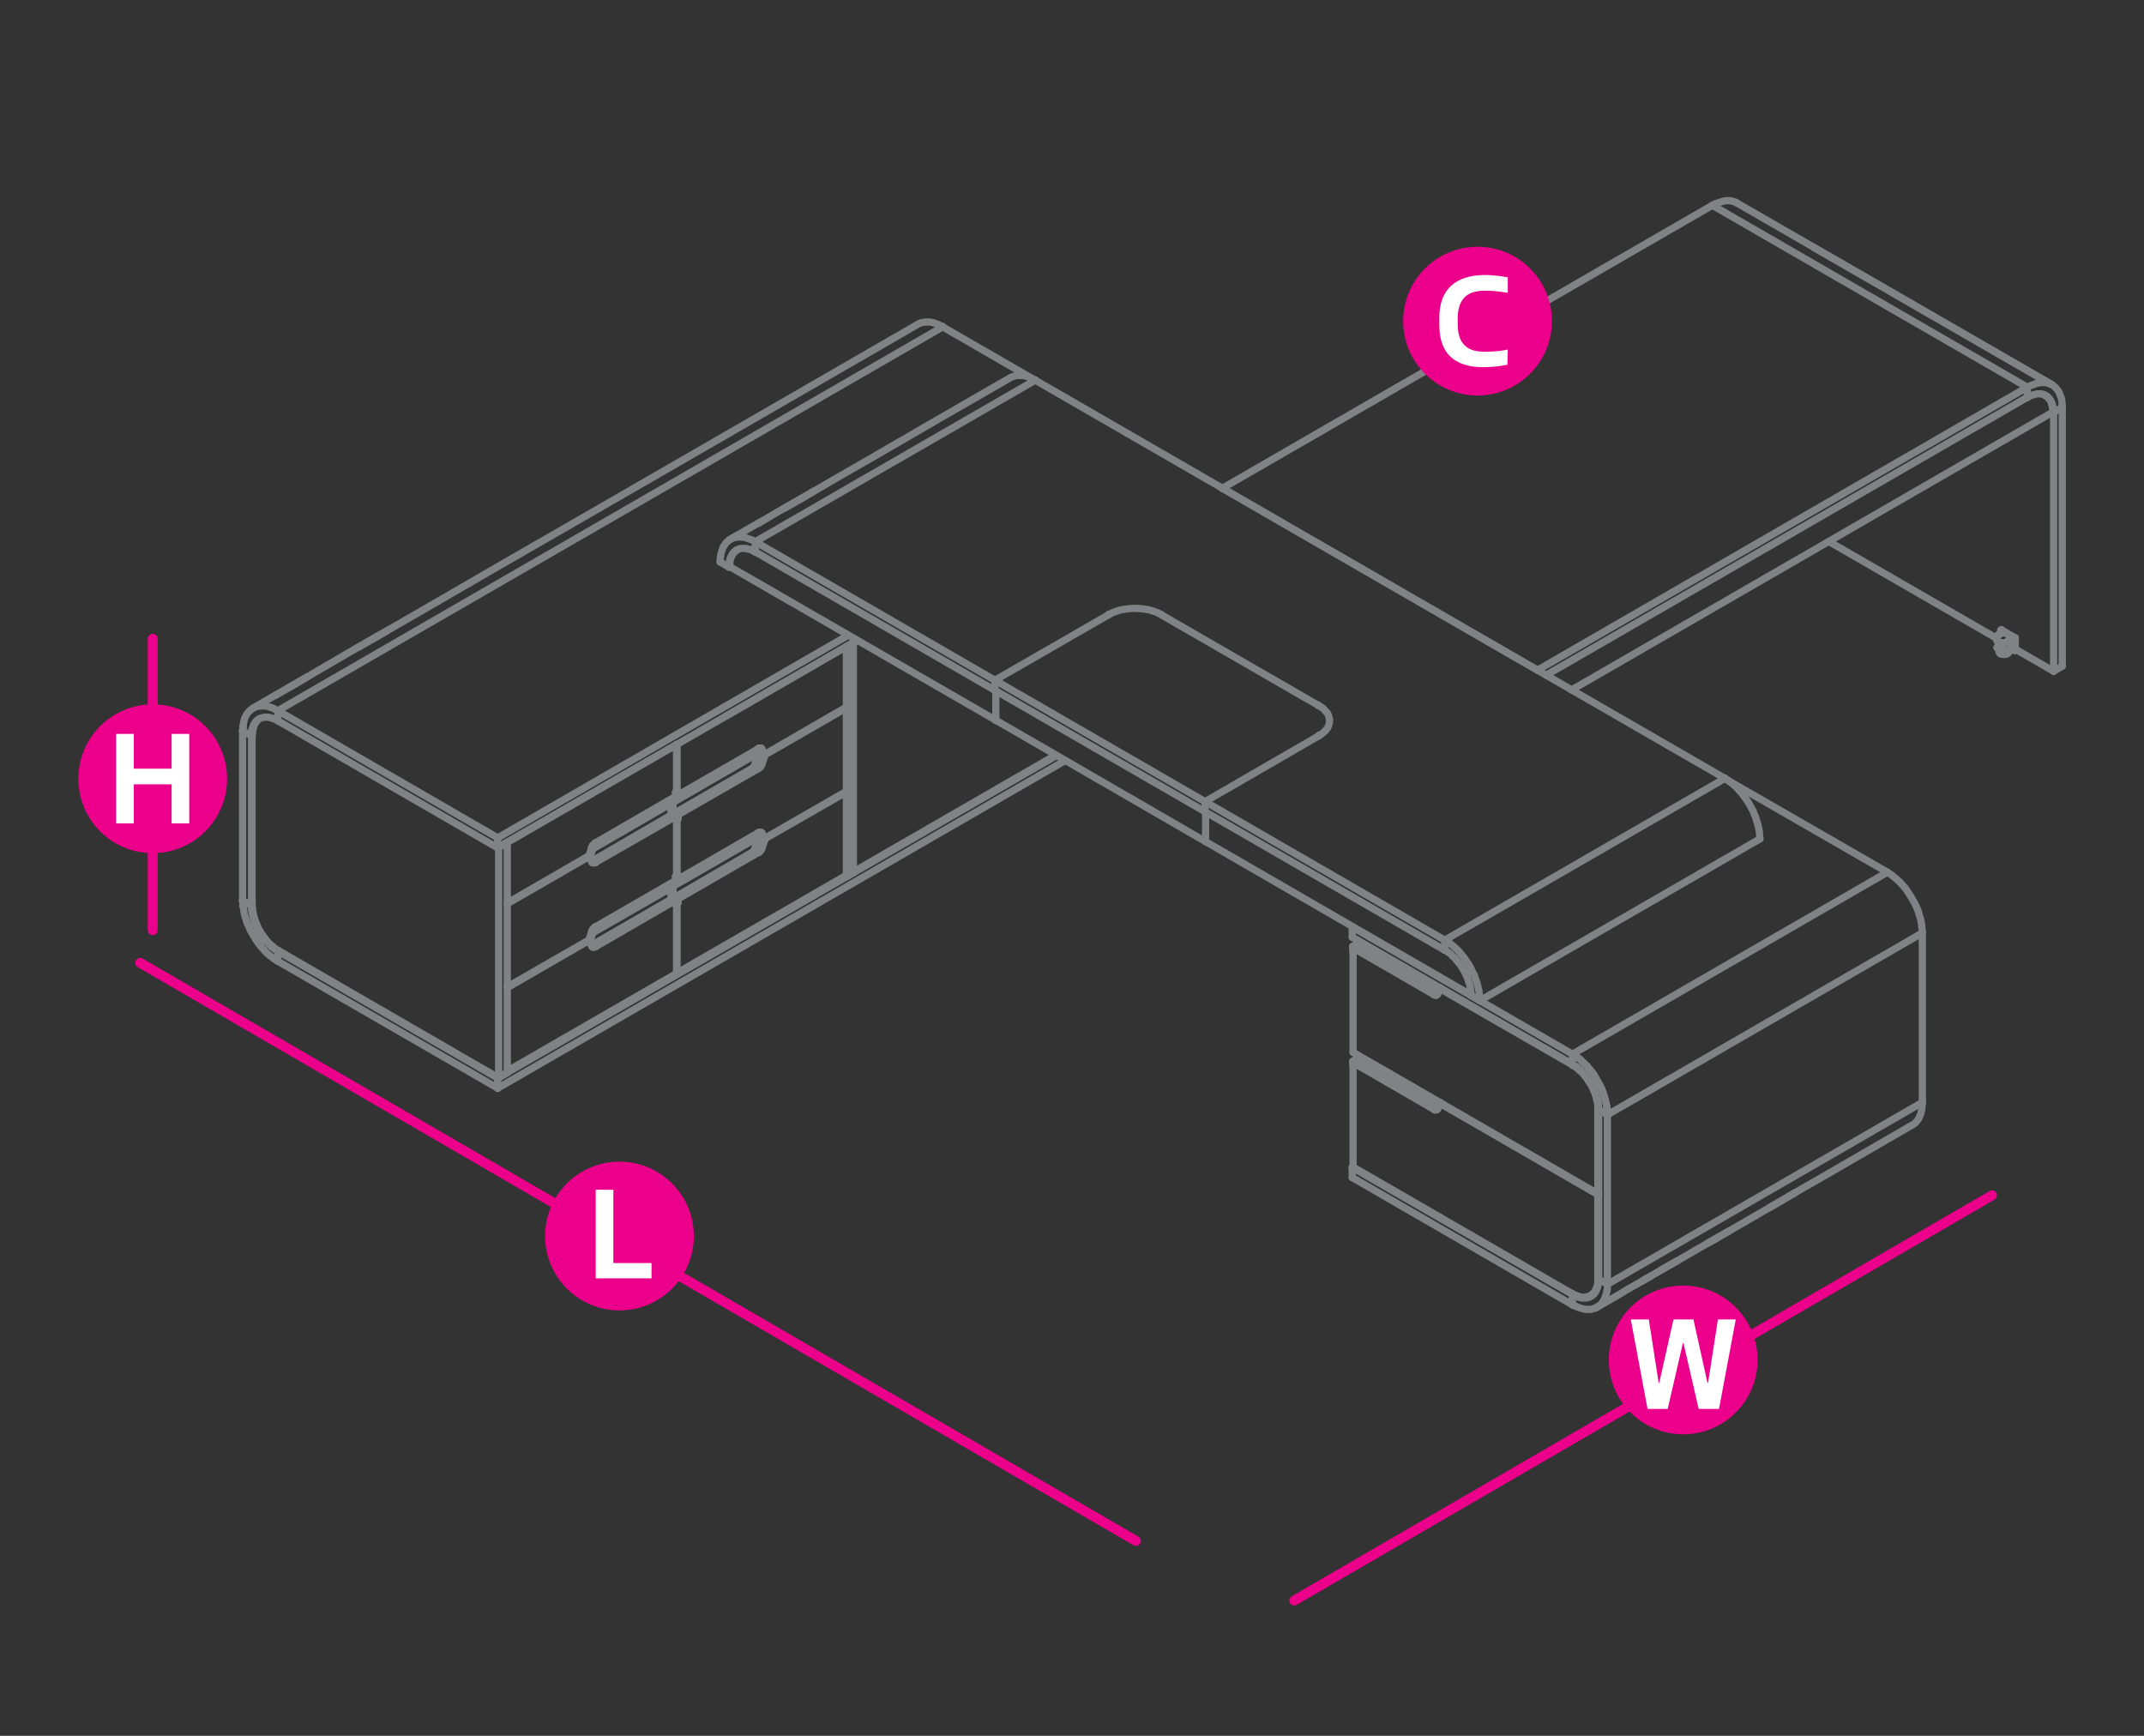 <?xml version="1.0" encoding="utf-8"?>
<!-- Generator: Adobe Illustrator 16.0.0, SVG Export Plug-In . SVG Version: 6.00 Build 0)  -->
<!DOCTYPE svg PUBLIC "-//W3C//DTD SVG 1.1//EN" "http://www.w3.org/Graphics/SVG/1.1/DTD/svg11.dtd">
<svg version="1.1" id="Layer_1" xmlns="http://www.w3.org/2000/svg" xmlns:xlink="http://www.w3.org/1999/xlink" x="0px" y="0px"
	 width="1190.6px" height="963.8px" viewBox="0 0 1190.6 963.8" style="enable-background:new 0 0 1190.6 963.8;"
	 xml:space="preserve">
<rect x="0" y="0" width="1190.6" height="963.8" fill="#333333" stroke="none"/>
<style type="text/css">
<![CDATA[
	.st0{fill:none;stroke:#808285;stroke-width:4;stroke-linecap:round;stroke-linejoin:round;stroke-miterlimit:10;}
	.st1{fill:#EC008B;}
	.st2{fill:#FFFFFF;}
	.st3{fill:none;stroke:#EC008B;stroke-width:5.5;stroke-linecap:round;stroke-linejoin:round;stroke-miterlimit:10;}
]]>
</style>
<line class="st3" x1="1106.2" y1="663.7" x2="718.7" y2="888.7"/>
<line class="st3" x1="77.8" y1="534.6" x2="630.8" y2="855.6"/>
<line class="st3" x1="84.8" y1="354.7" x2="84.8" y2="516.5"/>
<g>
	<g>
		<circle class="st1" cx="934.7" cy="755.1" r="41.3"/>
	</g>
	<g>
		<path class="st2" d="M954.6,782.3h-11.3l-8.4-36.4h-0.4l-8.4,36.4h-11.2l-9.3-49.7h10l5.5,35.3h0.3l7.9-35.3h11.1l7.8,35.3h0.3
			l5.5-35.3h9.9L954.6,782.3z"/>
	</g>
</g>
<g>
	<g>
		<path class="st1" d="M385.3,686.3c0,22.8-18.5,41.3-41.3,41.3s-41.3-18.5-41.3-41.3c0-22.8,18.5-41.3,41.3-41.3
			S385.3,663.5,385.3,686.3z"/>
	</g>
	<g>
		<path class="st2" d="M330.8,709.8v-49.2h9.8v40.7h21.2v8.5H330.8z"/>
	</g>
</g>
<g>
	<polyline class="st0" points="1135,219.1 1135.1,219.2 1135.4,219.4 	"/>
	<polyline class="st0" points="1136.4,220 1136.7,220.1 1137.2,220.6 1137.6,221.1 	"/>
	<polyline class="st0" points="1137.6,221.2 1137.9,221.5 1138.4,222 1138.7,222.6 1139,223.3 1139.2,223.9 1139.3,224.5 
		1139.6,225.3 1139.8,225.9 1139.8,226.7 1140,227.4 1140,228.1 1140,228.8 872.7,383.1 	"/>
	<line class="st0" x1="1140" y1="228.8" x2="1140" y2="229"/>
	<polyline class="st0" points="858.6,374.9 1125.8,220.6 1125.8,215 853.8,372.1 678.8,271.1 950.9,114 1125.8,215 1125.8,215.2 	
		"/>
	<line class="st0" x1="1125.8" y1="220.6" x2="1125.8" y2="220.8"/>
	<line class="st0" x1="950.9" y1="114" x2="950.9" y2="114.2"/>
	<line class="st0" x1="853.8" y1="372.1" x2="853.8" y2="372.2"/>
	<line class="st0" x1="678.8" y1="271.1" x2="678.8" y2="271.3"/>
	<polyline class="st0" points="964.7,112.8 963.9,112.3 963.1,112 962.4,111.9 961.6,111.5 960.7,111.5 959.9,111.4 958.9,111.4 
		958,111.5 957.1,111.7 956.3,111.9 955.4,112.2 954.4,112.5 953.5,112.8 952.6,113.1 951.8,113.6 	"/>
	<polyline class="st0" points="1140.4,229 1140.4,228.4 1140.3,227.6 1140.3,226.8 1140.1,226.2 1140,225.4 1139.8,224.8 
		1139.6,224.2 1139.3,223.4 1139,222.9 1138.7,222.3 1138.4,221.7 1137.9,221.2 1137.6,220.8 1137.2,220.3 1136.5,220 1136.1,219.7 
			"/>
	<polyline class="st0" points="1136.5,220 1136.1,219.8 1136.5,220 	"/>
	<polyline class="st0" points="1125.8,220.6 1126.4,220.3 1127.1,220 1127.8,219.7 1128.5,219.4 1129.1,219.2 1129.9,219.1 
		1130.5,218.9 1131.1,218.7 1131.9,218.7 1132.5,218.7 1133.1,218.7 1133.7,218.7 1134.4,218.9 1135,219.1 1135.6,219.4 
		1136.1,219.7 1135.6,219.5 1136.1,219.7 	"/>
	<polyline class="st0" points="1145.2,226.2 1145.2,225.3 1145.1,224.3 1145.1,223.4 1144.9,222.3 1144.8,221.4 1144.5,220.5 
		1144.1,219.7 1143.8,218.7 1143.5,218 1143.1,217.2 1142.6,216.6 1142,215.8 1141.5,215.2 1140.9,214.7 1140.3,214.1 1139.5,213.6 
		1052.8,163.6 	"/>
	<polyline class="st0" points="1139.5,213.6 1138.9,213.3 1138.1,213 	"/>
	<line class="st0" x1="1138.9" y1="213.3" x2="1051.4" y2="162.8"/>
	<polyline class="st0" points="1138.1,213 1137.3,212.7 1136.4,212.5 1135.6,212.5 1134.7,212.4 1133.9,212.4 1133,212.5 
		1132,212.7 1131.1,212.8 1130.2,213.2 1129.4,213.5 1128.5,213.8 1127.5,214.1 1126.6,214.6 1125.8,215 	"/>
	<line class="st0" x1="1052.8" y1="163.6" x2="1007.4" y2="137.5"/>
	<line class="st0" x1="1051.4" y1="162.8" x2="964.7" y2="112.8"/>
	<line class="st0" x1="951.8" y1="113.6" x2="950.9" y2="114"/>
	<polyline class="st0" points="1140.4,229.2 1140.4,229 1145.2,226.2 1145.2,226.4 	"/>
	<line class="st0" x1="1125.8" y1="220.6" x2="1125.8" y2="220.8"/>
	<line class="st0" x1="1125.8" y1="215" x2="1125.8" y2="215.2"/>
	<line class="st0" x1="950.9" y1="114" x2="950.9" y2="114.2"/>
	<polyline class="st0" points="1110.9,361.1 1110.9,362.9 1110.6,362.8 1110.3,362.5 1110.1,362.2 	"/>
	<polyline class="st0" points="1115.6,362.2 1115.4,362.5 1115.1,362.8 1114.8,362.9 1114.5,363.2 1114,363.2 1113.4,363.4 
		1112.9,363.4 1112.3,363.4 1111.8,363.2 1111.4,363.2 1110.9,362.9 1110.9,363.1 	"/>
	<line class="st0" x1="1119.1" y1="360.4" x2="1118.8" y2="360.8"/>
	<line class="st0" x1="1118.8" y1="361.1" x2="1118.8" y2="361.2"/>
	<line class="st0" x1="1118.8" y1="360.6" x2="1118.8" y2="360.8"/>
	<polyline class="st0" points="1116.5,359.8 1118.8,361.1 1118.8,360.8 1116.8,359.5 	"/>
	<line class="st0" x1="1118.8" y1="360.6" x2="1118.8" y2="360.8"/>
	<polyline class="st0" points="1118.8,361.1 1118.8,361.2 1118.8,361.1 1119.4,360.8 	"/>
	<polyline class="st0" points="1117,353.3 1112.9,351 1117,353.3 1117,353.5 1117,353.3 	"/>
	<polyline class="st0" points="1112.9,351 1112.9,351.1 1112.9,351 1117,353.3 1117,353.6 1116.8,353.9 1116.8,354.2 	"/>
	<line class="st0" x1="1112.5" y1="351.1" x2="1112.1" y2="351.1"/>
	<line class="st0" x1="1116.6" y1="354.5" x2="1116.8" y2="354.2"/>
	<line class="st0" x1="1112.1" y1="351.1" x2="1111.7" y2="351.3"/>
	<polyline class="st0" points="1116.6,354.5 1116.5,354.8 1116.2,355.2 	"/>
	<line class="st0" x1="1111.4" y1="351.4" x2="1110.9" y2="351.6"/>
	<line class="st0" x1="1116" y1="355.3" x2="1116.2" y2="355.2"/>
	<line class="st0" x1="1110.9" y1="351.6" x2="1110.6" y2="351.9"/>
	<line class="st0" x1="1115.7" y1="355.6" x2="1116" y2="355.3"/>
	<line class="st0" x1="1110.6" y1="351.9" x2="1110.3" y2="352.1"/>
	<line class="st0" x1="1115.4" y1="355.8" x2="1115.7" y2="355.6"/>
	<line class="st0" x1="1110.3" y1="352.1" x2="1110" y2="352.4"/>
	<line class="st0" x1="1115.1" y1="356.1" x2="1115.4" y2="355.8"/>
	<line class="st0" x1="1110" y1="352.4" x2="1109.8" y2="352.5"/>
	<line class="st0" x1="1114.8" y1="356.2" x2="1115.1" y2="356.1"/>
	<line class="st0" x1="1109.8" y1="352.5" x2="1109.5" y2="352.8"/>
	<line class="st0" x1="1114.5" y1="356.4" x2="1114.8" y2="356.2"/>
	<line class="st0" x1="1109.5" y1="352.8" x2="1109.3" y2="353.1"/>
	<line class="st0" x1="1114.2" y1="356.6" x2="1114.5" y2="356.4"/>
	<line class="st0" x1="1109.3" y1="353.1" x2="1109.2" y2="353.5"/>
	<polyline class="st0" points="1109,355.5 1109.2,355.8 1109.3,355.9 1109.5,356.2 1109.8,356.4 1110,356.6 1110.3,356.7 
		1110.6,356.7 1110.9,356.9 1111.2,357 	"/>
	<line class="st0" x1="1113.7" y1="356.7" x2="1114.2" y2="356.6"/>
	<line class="st0" x1="1109.2" y1="353.5" x2="1109" y2="353.6"/>
	<line class="st0" x1="1108.9" y1="355.2" x2="1109" y2="355.5"/>
	<polyline class="st0" points="1111.2,357 1111.7,357 1112,357 	"/>
	<line class="st0" x1="1108.9" y1="354.8" x2="1108.9" y2="355.2"/>
	<line class="st0" x1="1112" y1="357" x2="1112.5" y2="357"/>
	<line class="st0" x1="1108.9" y1="354.5" x2="1108.9" y2="354.8"/>
	<line class="st0" x1="1112.5" y1="357" x2="1112.9" y2="357"/>
	<line class="st0" x1="1108.9" y1="354.2" x2="1108.9" y2="354.5"/>
	<line class="st0" x1="1112.9" y1="357" x2="1113.2" y2="356.9"/>
	<line class="st0" x1="1108.9" y1="353.9" x2="1108.9" y2="354.2"/>
	<line class="st0" x1="1113.2" y1="356.9" x2="1113.7" y2="356.7"/>
	<line class="st0" x1="1109" y1="353.6" x2="1108.9" y2="353.9"/>
	<line class="st0" x1="1117" y1="353.3" x2="1117" y2="353.5"/>
	<line class="st0" x1="1115.7" y1="355.6" x2="1115.7" y2="355.8"/>
	<line class="st0" x1="1112.9" y1="351" x2="1112.9" y2="351.1"/>
	<line class="st0" x1="1110" y1="356.4" x2="1110" y2="356.6"/>
	<line class="st0" x1="1110" y1="352.2" x2="1110" y2="352.4"/>
	<polyline class="st0" points="1112.9,351 1112.9,351.1 1112.9,351 1117,353.3 1117,353.5 1117,353.3 	"/>
	<polyline class="st0" points="1117,355 1117,353.3 1117,353.5 	"/>
	<line class="st0" x1="1116.8" y1="359.2" x2="1117" y2="358.9"/>
	<polyline class="st0" points="1116.8,354.2 1116.8,353.8 1117,353.3 	"/>
	<line class="st0" x1="1116.5" y1="360" x2="1116.8" y2="359.5"/>
	<line class="st0" x1="1116.8" y1="354.2" x2="1116.5" y2="354.7"/>
	<line class="st0" x1="1116.2" y1="360.3" x2="1116.5" y2="360"/>
	<line class="st0" x1="1116.5" y1="354.7" x2="1116.2" y2="355.2"/>
	<line class="st0" x1="1115.9" y1="360.4" x2="1116.2" y2="360.3"/>
	<line class="st0" x1="1116.2" y1="355.2" x2="1115.9" y2="355.5"/>
	<line class="st0" x1="1115.4" y1="360.8" x2="1115.9" y2="360.4"/>
	<line class="st0" x1="1115.9" y1="355.5" x2="1115.4" y2="355.8"/>
	<line class="st0" x1="1114.9" y1="360.9" x2="1115.4" y2="360.8"/>
	<line class="st0" x1="1115.4" y1="355.8" x2="1114.9" y2="356.2"/>
	<polyline class="st0" points="1114.9,360.9 1114.5,361.1 1113.8,361.2 	"/>
	<line class="st0" x1="1114.5" y1="356.4" x2="1113.8" y2="356.7"/>
	<polyline class="st0" points="1113.8,361.2 1113.2,361.2 1112.8,361.2 	"/>
	<polyline class="st0" points="1112.8,351.3 1112.9,351 1112.3,351.1 1112.9,351 	"/>
	<line class="st0" x1="1112.8" y1="357" x2="1112.1" y2="357"/>
	<polyline class="st0" points="1112.8,361.2 1112.1,361.2 1111.5,361.1 	"/>
	<line class="st0" x1="1111.7" y1="351.3" x2="1111.2" y2="351.6"/>
	<line class="st0" x1="1110.9" y1="361.1" x2="1111.5" y2="361.1"/>
	<line class="st0" x1="1111.5" y1="357" x2="1110.9" y2="356.9"/>
	<line class="st0" x1="1111.2" y1="351.6" x2="1110.6" y2="351.9"/>
	<line class="st0" x1="1110.4" y1="360.8" x2="1110.9" y2="361.1"/>
	<line class="st0" x1="1110.9" y1="356.9" x2="1110.4" y2="356.7"/>
	<line class="st0" x1="1110.6" y1="351.9" x2="1110.1" y2="352.2"/>
	<line class="st0" x1="1110.4" y1="356.7" x2="1110" y2="356.6"/>
	<line class="st0" x1="1110" y1="360.6" x2="1110.4" y2="360.8"/>
	<polyline class="st0" points="1110.1,352.2 1109.8,352.5 1110.1,352.2 	"/>
	<line class="st0" x1="1110" y1="356.6" x2="1109.7" y2="356.2"/>
	<polyline class="st0" points="1110,360.6 1109.7,360.3 1109.3,360 	"/>
	<line class="st0" x1="1109.8" y1="352.5" x2="1109.3" y2="353"/>
	<line class="st0" x1="1109.7" y1="356.2" x2="1109.3" y2="355.9"/>
	<line class="st0" x1="1109.3" y1="353" x2="1109.2" y2="353.5"/>
	<line class="st0" x1="1109" y1="359.7" x2="1109.3" y2="360"/>
	<line class="st0" x1="1109.2" y1="353.5" x2="1109" y2="353.8"/>
	<line class="st0" x1="1109.3" y1="355.9" x2="1109" y2="355.5"/>
	<polyline class="st0" points="1108.9,353.9 1108.9,353.8 1109.2,353.5 1109,353.8 	"/>
	<polyline class="st0" points="1108.9,354.5 1108.9,354.2 1108.9,354.5 	"/>
	<line class="st0" x1="1108.9" y1="359.4" x2="1109" y2="359.7"/>
	<polyline class="st0" points="1108.9,354.8 1108.9,354.7 1108.9,355.2 	"/>
	<line class="st0" x1="1108.9" y1="354.2" x2="1108.9" y2="353.8"/>
	<line class="st0" x1="1108.9" y1="354.7" x2="1108.9" y2="354.8"/>
	<line class="st0" x1="1108.9" y1="354.2" x2="1108.9" y2="354.5"/>
	<polyline class="st0" points="1108.9,355 1108.9,355.2 1108.9,355.8 	"/>
	<line class="st0" x1="1117" y1="353.3" x2="1117" y2="353.5"/>
	<line class="st0" x1="1117" y1="358.9" x2="1117" y2="359"/>
	<polyline class="st0" points="1117,353.3 1117,353.5 1117,353.3 	"/>
	<polyline class="st0" points="1112.9,351 1112.9,351.1 1112.9,351 1112.9,351.1 	"/>
	<polyline class="st0" points="1119.1,354.2 1119.1,360.4 1118.8,360.8 1118.8,354.4 1119.1,354.2 1118.8,354.4 1111.1,349.9 
		1111.4,349.7 1119.1,354.2 1119.1,354.1 	"/>
	<line class="st0" x1="1118.8" y1="354.4" x2="1118.8" y2="354.5"/>
	<line class="st0" x1="1111.4" y1="349.6" x2="1111.4" y2="349.7"/>
	<polyline class="st0" points="1111.1,350 1111.1,349.9 1111.1,351.6 	"/>
	<line class="st0" x1="1111.4" y1="349.6" x2="1111.4" y2="349.7"/>
	<line class="st0" x1="1111.1" y1="349.9" x2="1111.1" y2="350"/>
	<polyline class="st0" points="1118.8,360.8 1119.1,360.4 1119.1,354.2 1119.1,354.1 	"/>
	<line class="st0" x1="1119.1" y1="360.4" x2="1119.1" y2="360.6"/>
	<line class="st0" x1="1118.8" y1="360.6" x2="1118.8" y2="360.8"/>
	<polyline class="st0" points="1118.8,354.5 1118.8,354.4 1117,353.3 	"/>
	<line class="st0" x1="1118.8" y1="360.8" x2="1118.8" y2="354.4"/>
	<line class="st0" x1="1112.9" y1="351" x2="1111.1" y2="349.9"/>
	<line class="st0" x1="1118.8" y1="354.4" x2="1118.8" y2="354.5"/>
	<line class="st0" x1="1118.8" y1="360.6" x2="1118.8" y2="360.8"/>
	<line class="st0" x1="1117" y1="358.9" x2="1117" y2="359"/>
	<line class="st0" x1="1117" y1="353.3" x2="1117" y2="353.5"/>
	<line class="st0" x1="1112.9" y1="351" x2="1112.9" y2="351.1"/>
	<line class="st0" x1="1111.1" y1="349.9" x2="1111.1" y2="350"/>
	<polyline class="st0" points="1119.1,360.4 1140.4,372.7 1140.4,229 1140,228.8 	"/>
	<line class="st0" x1="1015.5" y1="300.6" x2="1108.9" y2="354.5"/>
	<polyline class="st0" points="1145.2,226.4 1145.2,226.2 1145.2,369.9 1140.4,372.7 	"/>
	<line class="st0" x1="1145.2" y1="369.8" x2="1145.2" y2="369.9"/>
	<line class="st0" x1="1140.4" y1="229" x2="1140.4" y2="229.2"/>
	<line class="st0" x1="1140.4" y1="372.6" x2="1140.4" y2="372.7"/>
	<polyline class="st0" points="154.3,400.2 276.4,470.8 276.4,465.2 154.3,394.6 523.5,181.5 	"/>
	<line class="st0" x1="276.4" y1="470.8" x2="475.9" y2="355.6"/>
	<line class="st0" x1="574.6" y1="211" x2="523.5" y2="181.5"/>
	<line class="st0" x1="276.4" y1="465.2" x2="471.1" y2="352.7"/>
	<line class="st0" x1="625.8" y1="240.5" x2="625.8" y2="240.5"/>
	<line class="st0" x1="523.5" y1="181.3" x2="523.5" y2="181.5"/>
	<line class="st0" x1="276.4" y1="465" x2="276.4" y2="465.2"/>
	<line class="st0" x1="276.4" y1="470.6" x2="276.4" y2="470.8"/>
	<line class="st0" x1="154.3" y1="394.5" x2="154.3" y2="394.6"/>
	<line class="st0" x1="154.3" y1="400.1" x2="154.3" y2="400.2"/>
	<polyline class="st0" points="154.3,533.7 276.4,604.2 276.4,598.6 154.3,528.1 154.6,527.8 	"/>
	<line class="st0" x1="276.4" y1="604.2" x2="591.5" y2="422.3"/>
	<polyline class="st0" points="586.7,419.5 276.4,598.6 276.4,598.8 	"/>
	<line class="st0" x1="276.4" y1="604.2" x2="276.4" y2="604.4"/>
	<line class="st0" x1="154.3" y1="527.9" x2="154.3" y2="528.1"/>
	<line class="st0" x1="154.3" y1="533.5" x2="154.3" y2="533.7"/>
	<polyline class="st0" points="327.4,521.7 327.1,521.9 281.7,548 	"/>
	<line class="st0" x1="375.2" y1="455.2" x2="375.7" y2="454.9"/>
	<polyline class="st0" points="326.9,475.3 327.4,475.4 327.1,475.6 281.7,501.8 	"/>
	<polyline class="st0" points="375.2,486.6 375.7,486.4 375.7,454.9 	"/>
	<line class="st0" x1="375.2" y1="455.2" x2="375.2" y2="453.2"/>
	<polyline class="st0" points="375.2,486.6 375.2,488.9 330.6,514.7 330.2,514.9 329.9,515.2 	"/>
	<polyline class="st0" points="327.1,475.6 328.6,478.5 328.8,478.7 328.9,478.8 	"/>
	<polyline class="st0" points="329.9,515.2 329.6,515.7 329.2,516.1 329.1,516.3 328.9,516.6 328.8,516.9 328.6,517.2 327.1,521.9 	
		"/>
	<line class="st0" x1="328.9" y1="516.9" x2="329.2" y2="516.1"/>
	<line class="st0" x1="375.2" y1="489.1" x2="375.2" y2="488.9"/>
	<line class="st0" x1="375.7" y1="486.3" x2="375.7" y2="486.4"/>
	<line class="st0" x1="375.7" y1="454.9" x2="375.7" y2="455.1"/>
	<line class="st0" x1="375.2" y1="488.8" x2="375.2" y2="488.9"/>
	<line class="st0" x1="375.2" y1="486.6" x2="375.2" y2="486.8"/>
	<line class="st0" x1="375.2" y1="455.1" x2="375.2" y2="455.2"/>
	<line class="st0" x1="330.6" y1="514.6" x2="330.6" y2="514.7"/>
	<line class="st0" x1="329.2" y1="516" x2="329.2" y2="516.1"/>
	<line class="st0" x1="328.6" y1="517.1" x2="328.6" y2="517.2"/>
	<line class="st0" x1="328.6" y1="478.4" x2="328.6" y2="478.5"/>
	<line class="st0" x1="327.4" y1="475.4" x2="327.4" y2="475.6"/>
	<line class="st0" x1="327.1" y1="475.6" x2="327.1" y2="475.7"/>
	<line class="st0" x1="327.1" y1="521.7" x2="327.1" y2="521.9"/>
	<polyline class="st0" points="375.7,486 376,486.1 376,454.7 375.7,454.6 	"/>
	<line class="st0" x1="424.3" y1="419.5" x2="424.5" y2="419.3"/>
	<polyline class="st0" points="376,454.7 376.5,454.6 376.5,452.4 	"/>
	<line class="st0" x1="424.3" y1="419.5" x2="424.2" y2="419.3"/>
	<line class="st0" x1="470" y1="393.1" x2="469.5" y2="392.9"/>
	<line class="st0" x1="424.3" y1="419.5" x2="424.5" y2="419.3"/>
	<polyline class="st0" points="376,486.1 376.5,486 376.5,488.2 376.5,488.3 	"/>
	<line class="st0" x1="470" y1="393.1" x2="424.5" y2="419.3"/>
	<line class="st0" x1="424.6" y1="465.5" x2="470" y2="439.4"/>
	<line class="st0" x1="422.5" y1="462.2" x2="422.6" y2="462.2"/>
	<line class="st0" x1="470" y1="439.4" x2="470" y2="393.1"/>
	<polyline class="st0" points="422.5,462.2 422.2,462.1 421.8,462.1 421.5,462.2 421.1,462.4 376.5,488.2 	"/>
	<line class="st0" x1="470" y1="439.2" x2="470" y2="439.4"/>
	<line class="st0" x1="470" y1="393.1" x2="470" y2="393.2"/>
	<line class="st0" x1="424.5" y1="419.3" x2="424.5" y2="419.5"/>
	<line class="st0" x1="424.3" y1="419.3" x2="424.3" y2="419.5"/>
	<line class="st0" x1="422.5" y1="462.1" x2="422.5" y2="462.2"/>
	<line class="st0" x1="421.2" y1="417.6" x2="421.2" y2="417.8"/>
	<line class="st0" x1="421.1" y1="462.4" x2="421.1" y2="462.5"/>
	<line class="st0" x1="376.5" y1="488.2" x2="376.5" y2="488.3"/>
	<line class="st0" x1="376.5" y1="485.8" x2="376.5" y2="486"/>
	<line class="st0" x1="376.5" y1="454.4" x2="376.5" y2="454.6"/>
	<line class="st0" x1="376" y1="454.6" x2="376" y2="454.7"/>
	<line class="st0" x1="376" y1="486.1" x2="376" y2="486.3"/>
	<line class="st0" x1="372.6" y1="492.5" x2="372.9" y2="492.2"/>
	<polyline class="st0" points="328,521.6 327.4,521.9 327.1,521.9 	"/>
	<line class="st0" x1="329.2" y1="517.4" x2="372.6" y2="492.5"/>
	<line class="st0" x1="329.1" y1="516.4" x2="329.1" y2="516.3"/>
	<polyline class="st0" points="375.2,488.9 375.7,488.6 375.9,488.8 330.8,514.7 330.6,514.7 	"/>
	<polyline class="st0" points="330.5,515 330.2,515.2 329.9,515.5 330,515.2 329.9,515.5 329.6,515.8 329.9,515.5 	"/>
	<polyline class="st0" points="328.8,517.4 328.9,516.9 329.1,516.6 329.4,516.1 329.6,515.8 329.2,516.1 329.6,515.8 329.2,516.1 
		329.1,516.3 329.2,516.1 	"/>
	<line class="st0" x1="329.6" y1="516.7" x2="329.7" y2="516.4"/>
	<polyline class="st0" points="330.8,515.5 375.9,489.4 375.9,488.8 	"/>
	<line class="st0" x1="330.8" y1="514.7" x2="330.5" y2="515"/>
	<line class="st0" x1="329.9" y1="515.5" x2="329.6" y2="515.8"/>
	<polyline class="st0" points="330.8,515.5 330.5,515.7 330.3,515.8 330.2,516 329.9,516.3 329.7,516.4 	"/>
	<polyline class="st0" points="329.6,516.7 329.4,517.1 329.4,517.4 	"/>
	<polyline class="st0" points="328.6,517.2 328.8,517.4 327.4,521.9 	"/>
	<line class="st0" x1="375.7" y1="488.6" x2="375.7" y2="486.4"/>
	<line class="st0" x1="372.9" y1="492.2" x2="372.9" y2="491.1"/>
	<line class="st0" x1="328" y1="521.6" x2="329.4" y2="517.4"/>
	<line class="st0" x1="372.6" y1="492.5" x2="372.6" y2="491.4"/>
	<line class="st0" x1="375.9" y1="489.4" x2="375.9" y2="489.6"/>
	<line class="st0" x1="375.9" y1="488.6" x2="375.9" y2="488.8"/>
	<line class="st0" x1="375.7" y1="488.6" x2="375.7" y2="488.8"/>
	<line class="st0" x1="375.7" y1="486.3" x2="375.7" y2="486.4"/>
	<line class="st0" x1="375.2" y1="488.8" x2="375.2" y2="488.9"/>
	<line class="st0" x1="375.2" y1="486.6" x2="375.2" y2="486.8"/>
	<line class="st0" x1="372.9" y1="492.2" x2="372.9" y2="492.3"/>
	<line class="st0" x1="372.6" y1="492.3" x2="372.6" y2="492.5"/>
	<line class="st0" x1="330.8" y1="515.3" x2="330.8" y2="515.5"/>
	<line class="st0" x1="330.8" y1="514.7" x2="330.8" y2="514.9"/>
	<line class="st0" x1="330.6" y1="514.6" x2="330.6" y2="514.7"/>
	<line class="st0" x1="329.4" y1="517.2" x2="329.4" y2="517.4"/>
	<line class="st0" x1="329.2" y1="516" x2="329.2" y2="516.1"/>
	<line class="st0" x1="328.8" y1="517.2" x2="328.8" y2="517.4"/>
	<line class="st0" x1="328.6" y1="517.1" x2="328.6" y2="517.2"/>
	<line class="st0" x1="328" y1="521.4" x2="328" y2="521.6"/>
	<line class="st0" x1="327.4" y1="521.9" x2="327.4" y2="522"/>
	<line class="st0" x1="327.1" y1="521.7" x2="327.1" y2="521.9"/>
	<polyline class="st0" points="422.9,465.3 421.2,464.4 373.7,491.7 373.4,492 372.9,491.7 	"/>
	<polyline class="st0" points="421.1,462.4 421.4,462.5 376.2,488.5 376,488.5 376.5,488.2 	"/>
	<polyline class="st0" points="422.9,462.7 423.2,462.8 422.9,462.7 423.2,462.8 423.1,462.7 	"/>
	<polyline class="st0" points="422.9,462.4 422.6,462.2 422.8,462.4 422.6,462.2 422.9,462.4 422.8,462.4 422.9,462.4 422.8,462.4 
		422.6,462.2 422.8,462.4 422.6,462.2 422.5,462.2 422.6,462.2 	"/>
	<polyline class="st0" points="422.2,462.2 422.5,462.2 422.2,462.2 421.8,462.2 422.2,462.2 421.8,462.2 421.5,462.4 421.4,462.5 	
		"/>
	<line class="st0" x1="421.8" y1="462.1" x2="421.5" y2="462.2"/>
	<polyline class="st0" points="422.2,463 422.3,463.1 422.2,463 422.3,463 422.5,463.1 422.3,463 422.3,463.1 422.3,463 
		422.5,463.1 422.6,463.3 422.8,463.5 422.3,463.1 422.2,463 422.3,463 	"/>
	<line class="st0" x1="422.8" y1="463.5" x2="422.5" y2="463.1"/>
	<polyline class="st0" points="375.9,489.1 376.2,489.2 421.4,463.1 421.5,463 421.7,463 422,463 422.2,463 422,463 422.2,463 	"/>
	<polyline class="st0" points="423.1,462.5 423.2,462.8 424.8,465.6 424.2,466.1 422.8,463.5 	"/>
	<line class="st0" x1="422.3" y1="463" x2="422.5" y2="463.1"/>
	<line class="st0" x1="423.1" y1="462.5" x2="422.9" y2="462.4"/>
	<line class="st0" x1="422.2" y1="463" x2="422.3" y2="463"/>
	<polyline class="st0" points="422.9,462.4 422.8,462.4 422.5,462.2 422.2,462.2 421.8,462.2 421.5,462.4 	"/>
	<line class="st0" x1="376.2" y1="489.2" x2="376.2" y2="488.5"/>
	<line class="st0" x1="376" y1="488.5" x2="376" y2="486.1"/>
	<line class="st0" x1="373.4" y1="492" x2="373.4" y2="491"/>
	<line class="st0" x1="422.9" y1="465.3" x2="424.2" y2="466.1"/>
	<line class="st0" x1="422.8" y1="463.5" x2="421.8" y2="463"/>
	<line class="st0" x1="422.9" y1="465.3" x2="421.7" y2="463"/>
	<line class="st0" x1="421.2" y1="464.4" x2="420.8" y2="463.6"/>
	<line class="st0" x1="373.7" y1="491.7" x2="373.7" y2="490.8"/>
	<line class="st0" x1="424.8" y1="465.6" x2="424.8" y2="465.8"/>
	<line class="st0" x1="424.2" y1="465.9" x2="424.2" y2="466.1"/>
	<line class="st0" x1="423.2" y1="462.7" x2="423.2" y2="462.8"/>
	<line class="st0" x1="422.9" y1="465.3" x2="422.9" y2="465.5"/>
	<line class="st0" x1="422.8" y1="463.3" x2="422.8" y2="463.5"/>
	<line class="st0" x1="422.5" y1="462.1" x2="422.5" y2="462.2"/>
	<line class="st0" x1="421.4" y1="463.1" x2="421.4" y2="463.3"/>
	<line class="st0" x1="421.4" y1="462.4" x2="421.4" y2="462.5"/>
	<line class="st0" x1="421.2" y1="464.2" x2="421.2" y2="464.4"/>
	<line class="st0" x1="421.1" y1="462.4" x2="421.1" y2="462.5"/>
	<line class="st0" x1="376.5" y1="488.2" x2="376.5" y2="488.3"/>
	<line class="st0" x1="376.5" y1="485.8" x2="376.5" y2="486"/>
	<line class="st0" x1="376.2" y1="489.1" x2="376.2" y2="489.2"/>
	<line class="st0" x1="376.2" y1="488.5" x2="376.2" y2="488.6"/>
	<line class="st0" x1="376" y1="488.3" x2="376" y2="488.5"/>
	<line class="st0" x1="376" y1="486.1" x2="376" y2="486.3"/>
	<line class="st0" x1="373.7" y1="491.7" x2="373.7" y2="491.9"/>
	<line class="st0" x1="373.4" y1="491.9" x2="373.4" y2="492"/>
	<line class="st0" x1="372.6" y1="445.7" x2="372.9" y2="445.6"/>
	<polyline class="st0" points="328,474.9 327.4,475.3 327.1,475.1 	"/>
	<line class="st0" x1="329.2" y1="470.8" x2="372.6" y2="445.7"/>
	<line class="st0" x1="375.2" y1="440" x2="375.7" y2="439.7"/>
	<polyline class="st0" points="330.8,468.1 330.6,468 375.2,442.2 375.7,442 375.9,442 330.8,468.1 	"/>
	<polyline class="st0" points="330.5,468.3 330.2,468.6 329.9,468.9 329.6,469.2 	"/>
	<polyline class="st0" points="329.4,469.5 329.1,469.8 329.2,469.5 329.1,469.8 329.2,469.5 	"/>
	<polyline class="st0" points="328.9,470.3 329.1,469.8 328.9,470.3 328.8,470.6 	"/>
	<line class="st0" x1="329.2" y1="469.4" x2="328.9" y2="470"/>
	<line class="st0" x1="329.6" y1="470.1" x2="329.7" y2="469.8"/>
	<polyline class="st0" points="330.8,468.7 375.9,442.8 375.9,442 	"/>
	<line class="st0" x1="330.8" y1="468.1" x2="330.5" y2="468.3"/>
	<line class="st0" x1="329.6" y1="469.2" x2="329.4" y2="469.5"/>
	<polyline class="st0" points="330.8,468.7 330.5,468.9 330.3,469 330.2,469.4 329.9,469.5 	"/>
	<line class="st0" x1="329.1" y1="469.8" x2="328.9" y2="470.3"/>
	<line class="st0" x1="329.7" y1="469.8" x2="329.9" y2="469.5"/>
	<polyline class="st0" points="329.6,470.1 329.4,470.3 329.4,470.6 	"/>
	<polyline class="st0" points="328.6,470.6 328.8,470.6 327.4,475.3 	"/>
	<line class="st0" x1="375.7" y1="442" x2="375.7" y2="439.7"/>
	<line class="st0" x1="372.9" y1="445.6" x2="372.9" y2="444.5"/>
	<line class="st0" x1="328" y1="474.9" x2="329.4" y2="470.6"/>
	<line class="st0" x1="372.6" y1="445.7" x2="372.6" y2="444.7"/>
	<line class="st0" x1="375.9" y1="442.6" x2="375.9" y2="442.8"/>
	<line class="st0" x1="375.9" y1="442" x2="375.9" y2="442.2"/>
	<line class="st0" x1="375.7" y1="441.9" x2="375.7" y2="442"/>
	<line class="st0" x1="375.7" y1="439.7" x2="375.7" y2="439.8"/>
	<line class="st0" x1="375.2" y1="442.2" x2="375.2" y2="442.3"/>
	<line class="st0" x1="375.2" y1="439.8" x2="375.2" y2="440"/>
	<line class="st0" x1="372.9" y1="445.4" x2="372.9" y2="445.6"/>
	<line class="st0" x1="372.6" y1="445.7" x2="372.6" y2="445.9"/>
	<line class="st0" x1="330.8" y1="468.7" x2="330.8" y2="468.9"/>
	<line class="st0" x1="330.8" y1="468" x2="330.8" y2="468.1"/>
	<line class="st0" x1="330.6" y1="468" x2="330.6" y2="468.1"/>
	<line class="st0" x1="329.4" y1="470.6" x2="329.4" y2="470.8"/>
	<line class="st0" x1="329.2" y1="469.4" x2="329.2" y2="469.5"/>
	<line class="st0" x1="328.8" y1="470.6" x2="328.8" y2="470.8"/>
	<line class="st0" x1="328.6" y1="470.4" x2="328.6" y2="470.6"/>
	<line class="st0" x1="328" y1="474.8" x2="328" y2="474.9"/>
	<line class="st0" x1="327.4" y1="475.1" x2="327.4" y2="475.3"/>
	<line class="st0" x1="327.1" y1="475.1" x2="327.1" y2="475.3"/>
	<polyline class="st0" points="281.7,467.6 375.7,413.4 375.5,413.4 	"/>
	<line class="st0" x1="375.7" y1="439.7" x2="375.7" y2="413.4"/>
	<polyline class="st0" points="327.4,474.9 327.1,475.1 281.7,501.4 	"/>
	<line class="st0" x1="375.2" y1="442.2" x2="375.2" y2="440"/>
	<polyline class="st0" points="330.6,468 330.2,468.3 329.9,468.6 329.6,468.9 329.2,469.4 329.1,469.7 328.9,470 328.8,470.3 
		328.6,470.6 327.1,475.1 	"/>
	<line class="st0" x1="375.7" y1="439.7" x2="375.7" y2="439.8"/>
	<line class="st0" x1="375.7" y1="413.4" x2="375.7" y2="413.6"/>
	<line class="st0" x1="375.2" y1="442.2" x2="375.2" y2="442.3"/>
	<line class="st0" x1="375.2" y1="439.8" x2="375.2" y2="440"/>
	<line class="st0" x1="330.6" y1="468" x2="330.6" y2="468.1"/>
	<line class="st0" x1="329.2" y1="469.4" x2="329.2" y2="469.5"/>
	<line class="st0" x1="328.6" y1="470.4" x2="328.6" y2="470.6"/>
	<line class="st0" x1="327.1" y1="475.1" x2="327.1" y2="475.3"/>
	<line class="st0" x1="403" y1="397.7" x2="470" y2="359"/>
	<polyline class="st0" points="376,413.3 376,439.5 375.7,439.4 	"/>
	<polyline class="st0" points="422.6,415.6 422.5,415.4 422.5,415.6 	"/>
	<polyline class="st0" points="376,439.5 376.5,439.2 376.5,441.5 376.5,441.7 	"/>
	<polyline class="st0" points="424.6,418.9 470,392.6 470,359 	"/>
	<polyline class="st0" points="422.5,415.4 422.2,415.4 421.8,415.4 421.5,415.6 421.1,415.8 376.5,441.5 	"/>
	<line class="st0" x1="470" y1="392.6" x2="470" y2="392.8"/>
	<line class="st0" x1="470" y1="359" x2="470" y2="359"/>
	<line class="st0" x1="422.5" y1="415.4" x2="422.5" y2="415.6"/>
	<line class="st0" x1="421.1" y1="415.6" x2="421.1" y2="415.8"/>
	<line class="st0" x1="376.5" y1="441.4" x2="376.5" y2="441.5"/>
	<line class="st0" x1="376.5" y1="439.2" x2="376.5" y2="439.4"/>
	<line class="st0" x1="376" y1="439.4" x2="376" y2="439.5"/>
	<line class="st0" x1="376" y1="413.3" x2="376" y2="413.3"/>
	<polyline class="st0" points="422.9,418.7 421.2,417.6 373.7,445.1 373.4,445.3 372.9,445.1 	"/>
	<polyline class="st0" points="421.1,415.8 421.4,415.8 376.2,441.9 376,441.7 376.5,441.5 	"/>
	<polyline class="st0" points="422.9,416.1 423.2,416.1 422.9,416.1 423.2,416.1 423.1,416.1 	"/>
	<polyline class="st0" points="422.8,415.6 422.6,415.6 422.9,415.8 422.8,415.8 422.9,415.8 422.8,415.6 422.6,415.6 422.5,415.4 
		422.6,415.6 422.9,415.8 	"/>
	<polyline class="st0" points="421.8,415.6 422.2,415.6 421.8,415.6 421.5,415.6 421.8,415.6 421.5,415.6 	"/>
	<line class="st0" x1="421.4" y1="415.8" x2="421.5" y2="415.8"/>
	<polyline class="st0" points="422.3,416.2 422.3,416.4 422.5,416.4 422.6,416.5 422.8,416.7 	"/>
	<polyline class="st0" points="422.5,416.4 422.3,416.4 422.5,416.4 	"/>
	<polyline class="st0" points="422.3,416.4 422.2,416.2 422.2,416.4 422.2,416.2 422.3,416.4 	"/>
	<polyline class="st0" points="421.7,416.4 422,416.2 422.2,416.2 422,416.2 422.2,416.2 	"/>
	<line class="st0" x1="421.8" y1="416.4" x2="422.8" y2="416.7"/>
	<polyline class="st0" points="421.7,416.4 421.5,416.4 421.4,416.5 376.2,442.5 375.9,442.3 	"/>
	<polyline class="st0" points="423.1,415.9 423.2,416.1 424.8,419 424.2,419.3 422.8,416.7 	"/>
	<line class="st0" x1="422.3" y1="416.4" x2="422.5" y2="416.4"/>
	<line class="st0" x1="423.1" y1="415.9" x2="422.9" y2="415.8"/>
	<line class="st0" x1="422.2" y1="416.2" x2="422.3" y2="416.4"/>
	<polyline class="st0" points="422.9,415.8 422.8,415.6 422.5,415.6 422.2,415.6 421.8,415.6 421.5,415.8 	"/>
	<line class="st0" x1="376.2" y1="442.5" x2="376.2" y2="441.9"/>
	<line class="st0" x1="376" y1="441.7" x2="376" y2="439.5"/>
	<line class="st0" x1="373.4" y1="445.3" x2="373.4" y2="444.2"/>
	<polyline class="st0" points="424.2,419.3 422.9,418.7 421.7,416.4 	"/>
	<line class="st0" x1="421.2" y1="417.6" x2="420.8" y2="416.8"/>
	<line class="st0" x1="373.7" y1="445.1" x2="373.7" y2="444"/>
	<line class="st0" x1="424.8" y1="418.9" x2="424.8" y2="419"/>
	<line class="st0" x1="424.2" y1="419.3" x2="424.2" y2="419.5"/>
	<line class="st0" x1="423.2" y1="416.1" x2="423.2" y2="416.2"/>
	<line class="st0" x1="422.9" y1="418.5" x2="422.9" y2="418.7"/>
	<line class="st0" x1="422.8" y1="416.7" x2="422.8" y2="416.8"/>
	<line class="st0" x1="422.5" y1="415.4" x2="422.5" y2="415.6"/>
	<line class="st0" x1="421.4" y1="416.4" x2="421.4" y2="416.5"/>
	<line class="st0" x1="421.4" y1="415.8" x2="421.4" y2="415.9"/>
	<line class="st0" x1="421.2" y1="417.6" x2="421.2" y2="417.8"/>
	<line class="st0" x1="421.1" y1="415.6" x2="421.1" y2="415.8"/>
	<line class="st0" x1="376.5" y1="441.4" x2="376.5" y2="441.5"/>
	<line class="st0" x1="376.5" y1="439.2" x2="376.5" y2="439.4"/>
	<line class="st0" x1="376.2" y1="442.5" x2="376.2" y2="442.6"/>
	<line class="st0" x1="376.2" y1="441.7" x2="376.2" y2="441.9"/>
	<line class="st0" x1="376" y1="441.7" x2="376" y2="441.9"/>
	<line class="st0" x1="376" y1="439.4" x2="376" y2="439.5"/>
	<line class="st0" x1="373.7" y1="445" x2="373.7" y2="445.1"/>
	<line class="st0" x1="373.4" y1="445.3" x2="373.4" y2="445.4"/>
	<line class="st0" x1="421.2" y1="418.1" x2="422.9" y2="419.2"/>
	<line class="st0" x1="373.2" y1="445.3" x2="372.9" y2="445.6"/>
	<line class="st0" x1="421.2" y1="417.6" x2="373.5" y2="445.1"/>
	<polyline class="st0" points="421.2,418.1 373.7,445.6 373.4,445.7 372.9,445.6 	"/>
	<polyline class="st0" points="376.2,452.4 376,452.6 376.2,452.6 421.4,426.6 	"/>
	<polyline class="st0" points="422.2,425.9 421.8,426.2 421.5,426.3 	"/>
	<polyline class="st0" points="421.4,425.9 421.5,425.9 421.7,425.5 422,425.4 422.2,425.2 422.3,424.9 422.5,424.6 422.6,424.3 
		422.8,424.1 421.5,423.4 	"/>
	<polyline class="st0" points="420.6,424.9 420.3,425.1 420.1,425.2 	"/>
	<polyline class="st0" points="375.1,451.3 376.2,452 421.4,425.9 420.1,425.2 375.4,451 	"/>
	<line class="st0" x1="418.9" y1="426" x2="418.7" y2="425.7"/>
	<polyline class="st0" points="420.6,424.9 420.8,424.8 420.9,424.5 421.2,424.3 421.4,424 421.4,423.7 421.5,423.4 	"/>
	<polyline class="st0" points="421.4,426.6 421.5,426.5 421.8,426.2 422.2,425.9 422.5,425.5 422.8,425.2 422.9,424.8 423.1,424.5 
		423.2,424 424.8,419.5 424.2,419.8 422.8,424.1 	"/>
	<line class="st0" x1="372.9" y1="445.6" x2="372.9" y2="446"/>
	<line class="st0" x1="424.8" y1="419.5" x2="424.5" y2="419.3"/>
	<line class="st0" x1="376.2" y1="452.6" x2="376.2" y2="452"/>
	<line class="st0" x1="376" y1="454.7" x2="376" y2="452.6"/>
	<polyline class="st0" points="375.1,451.3 374.8,451 374.5,450.7 374.1,450.4 373.8,449.9 373.5,449.5 373.4,449 373.4,448.7 
		373.4,448.2 373.4,445.7 	"/>
	<line class="st0" x1="424.2" y1="419.8" x2="422.9" y2="419.2"/>
	<line class="st0" x1="373.7" y1="448.1" x2="373.7" y2="448.7"/>
	<polyline class="st0" points="373.8,448.8 374,449.3 374.1,449.8 374.5,450.1 374.8,450.6 	"/>
	<polyline class="st0" points="422.9,419.2 421.5,423.4 421.2,424.3 	"/>
	<polyline class="st0" points="421.2,418.1 418.7,425.7 418.6,426 418.6,426.2 	"/>
	<polyline class="st0" points="374.8,450.6 375.1,450.9 375.4,451 375.1,451.3 	"/>
	<polyline class="st0" points="373.7,448.1 373.7,448.4 373.8,448.8 	"/>
	<polyline class="st0" points="373.4,448.2 373.7,448.1 373.7,445.6 	"/>
	<line class="st0" x1="424.8" y1="419.3" x2="424.8" y2="419.5"/>
	<line class="st0" x1="424.5" y1="419.3" x2="424.5" y2="419.5"/>
	<line class="st0" x1="424.3" y1="419.3" x2="424.3" y2="419.5"/>
	<line class="st0" x1="424.2" y1="419.8" x2="424.2" y2="419.9"/>
	<line class="st0" x1="423.2" y1="424" x2="423.2" y2="424.1"/>
	<line class="st0" x1="422.9" y1="419" x2="422.9" y2="419.2"/>
	<line class="st0" x1="422.8" y1="424" x2="422.8" y2="424.1"/>
	<line class="st0" x1="421.5" y1="423.4" x2="421.5" y2="423.5"/>
	<line class="st0" x1="421.4" y1="425.9" x2="421.4" y2="426"/>
	<line class="st0" x1="421.4" y1="426.5" x2="421.4" y2="426.6"/>
	<line class="st0" x1="421.2" y1="417.6" x2="421.2" y2="417.8"/>
	<line class="st0" x1="421.2" y1="418.1" x2="421.2" y2="418.2"/>
	<line class="st0" x1="420.1" y1="425.2" x2="420.1" y2="425.4"/>
	<line class="st0" x1="418.7" y1="425.7" x2="418.7" y2="425.9"/>
	<line class="st0" x1="376.5" y1="454.4" x2="376.5" y2="454.6"/>
	<line class="st0" x1="376.2" y1="451.8" x2="376.2" y2="452"/>
	<line class="st0" x1="376.2" y1="452.6" x2="376.2" y2="452.7"/>
	<line class="st0" x1="376" y1="452.4" x2="376" y2="452.6"/>
	<line class="st0" x1="376" y1="454.6" x2="376" y2="454.7"/>
	<line class="st0" x1="375.4" y1="451" x2="375.4" y2="451.2"/>
	<line class="st0" x1="375.1" y1="451.2" x2="375.1" y2="451.3"/>
	<line class="st0" x1="373.7" y1="447.9" x2="373.7" y2="448.1"/>
	<line class="st0" x1="373.7" y1="445.4" x2="373.7" y2="445.6"/>
	<line class="st0" x1="373.4" y1="448.2" x2="373.4" y2="448.4"/>
	<line class="st0" x1="373.4" y1="445.7" x2="373.4" y2="445.9"/>
	<line class="st0" x1="372.9" y1="445.6" x2="372.9" y2="445.6"/>
	<line class="st0" x1="424.3" y1="466.1" x2="424.2" y2="466.1"/>
	<line class="st0" x1="421.2" y1="464.8" x2="422.9" y2="465.8"/>
	<line class="st0" x1="373.2" y1="492" x2="372.9" y2="492.2"/>
	<line class="st0" x1="421.2" y1="464.4" x2="373.5" y2="491.9"/>
	<polyline class="st0" points="421.2,464.8 373.7,492.2 373.4,492.5 372.9,492.2 	"/>
	<line class="st0" x1="376" y1="501.4" x2="376.5" y2="501.2"/>
	<polyline class="st0" points="376.2,499 376,499.2 376.2,499.3 421.4,473.2 	"/>
	<line class="st0" x1="423.2" y1="470.8" x2="423.1" y2="470.6"/>
	<polyline class="st0" points="422.2,472.6 421.8,472.8 421.5,473.1 421.8,472.8 421.5,473.1 421.4,473.2 421.5,473.1 	"/>
	<line class="st0" x1="376.5" y1="501.2" x2="376.5" y2="499.2"/>
	<polyline class="st0" points="421.4,472.6 421.5,472.5 421.7,472.3 422,472 422.2,471.8 422.3,471.5 422.5,471.2 422.6,471.1 
		422.8,470.8 421.5,470.1 	"/>
	<polyline class="st0" points="420.6,471.5 420.3,471.8 420.1,471.8 	"/>
	<polyline class="st0" points="375.1,497.9 376.2,498.6 421.4,472.6 420.1,471.8 375.4,497.8 	"/>
	<line class="st0" x1="418.9" y1="472.6" x2="418.7" y2="472.5"/>
	<polyline class="st0" points="420.6,471.5 420.8,471.4 420.9,471.2 421.2,470.9 421.4,470.6 421.4,470.3 421.5,470.1 	"/>
	<polyline class="st0" points="421.4,473.2 421.5,473.1 421.8,472.8 422.2,472.6 422.5,472.1 422.8,471.8 422.9,471.5 423.1,471.1 
		423.2,470.8 424.8,466.1 424.2,466.6 422.8,470.8 	"/>
	<line class="st0" x1="372.9" y1="492.2" x2="372.9" y2="492.7"/>
	<polyline class="st0" points="424.3,466.1 424.5,465.9 424.8,466.1 	"/>
	<line class="st0" x1="376.2" y1="499.3" x2="376.2" y2="498.6"/>
	<line class="st0" x1="376" y1="501.4" x2="376" y2="499.2"/>
	<line class="st0" x1="375.1" y1="497.9" x2="374.8" y2="497.8"/>
	<polyline class="st0" points="374.8,497.8 374.5,497.5 374.1,497 373.8,496.7 373.5,496.2 373.4,495.8 373.4,495.3 373.4,495 
		373.4,492.5 	"/>
	<line class="st0" x1="424.2" y1="466.6" x2="422.9" y2="465.8"/>
	<line class="st0" x1="373.7" y1="494.7" x2="373.7" y2="495.3"/>
	<polyline class="st0" points="373.8,495.5 374,495.9 374.1,496.4 374.5,496.9 374.8,497.2 	"/>
	<polyline class="st0" points="422.9,465.8 421.5,470.1 421.2,470.9 	"/>
	<polyline class="st0" points="421.2,464.8 418.7,472.5 418.6,472.6 418.6,472.8 	"/>
	<polyline class="st0" points="374.8,497.2 375.1,497.5 375.4,497.8 375.1,497.9 	"/>
	<polyline class="st0" points="373.7,494.7 373.7,495.1 373.8,495.5 	"/>
	<polyline class="st0" points="373.4,495 373.7,494.7 373.7,492.2 	"/>
	<line class="st0" x1="424.8" y1="466.1" x2="424.8" y2="466.2"/>
	<line class="st0" x1="424.5" y1="465.9" x2="424.5" y2="466.1"/>
	<line class="st0" x1="424.3" y1="466.1" x2="424.3" y2="466.2"/>
	<line class="st0" x1="424.2" y1="466.4" x2="424.2" y2="466.6"/>
	<line class="st0" x1="423.2" y1="470.6" x2="423.2" y2="470.8"/>
	<line class="st0" x1="422.9" y1="465.8" x2="422.9" y2="465.9"/>
	<line class="st0" x1="422.8" y1="470.6" x2="422.8" y2="470.8"/>
	<line class="st0" x1="421.5" y1="470" x2="421.5" y2="470.1"/>
	<line class="st0" x1="421.4" y1="472.5" x2="421.4" y2="472.6"/>
	<line class="st0" x1="421.4" y1="473.2" x2="421.4" y2="473.4"/>
	<line class="st0" x1="421.2" y1="464.4" x2="421.2" y2="464.4"/>
	<line class="st0" x1="421.2" y1="464.7" x2="421.2" y2="464.8"/>
	<line class="st0" x1="420.1" y1="471.8" x2="420.1" y2="472"/>
	<line class="st0" x1="418.7" y1="472.3" x2="418.7" y2="472.5"/>
	<line class="st0" x1="376.5" y1="501" x2="376.5" y2="501.2"/>
	<line class="st0" x1="376.2" y1="498.6" x2="376.2" y2="498.7"/>
	<line class="st0" x1="376.2" y1="499.2" x2="376.2" y2="499.3"/>
	<line class="st0" x1="376" y1="499" x2="376" y2="499.2"/>
	<line class="st0" x1="376" y1="501.4" x2="376" y2="501.5"/>
	<line class="st0" x1="375.4" y1="497.6" x2="375.4" y2="497.8"/>
	<line class="st0" x1="375.1" y1="497.9" x2="375.1" y2="498.1"/>
	<line class="st0" x1="373.7" y1="494.7" x2="373.7" y2="494.8"/>
	<line class="st0" x1="373.7" y1="492.2" x2="373.7" y2="492.3"/>
	<line class="st0" x1="373.4" y1="494.8" x2="373.4" y2="495"/>
	<line class="st0" x1="373.4" y1="492.3" x2="373.4" y2="492.5"/>
	<line class="st0" x1="372.9" y1="492.2" x2="372.9" y2="492.3"/>
	<polyline class="st0" points="470,486 376,540.2 375.7,540 	"/>
	<polyline class="st0" points="376,540.2 376,501.4 375.7,501.2 	"/>
	<line class="st0" x1="470" y1="439.8" x2="469.5" y2="439.7"/>
	<polyline class="st0" points="424.3,466.1 424.5,465.9 470,439.8 470,486 470,486.1 	"/>
	<line class="st0" x1="470" y1="439.7" x2="470" y2="439.8"/>
	<line class="st0" x1="424.5" y1="465.9" x2="424.5" y2="466.1"/>
	<line class="st0" x1="424.3" y1="466.1" x2="424.3" y2="466.2"/>
	<line class="st0" x1="421.2" y1="464.4" x2="421.2" y2="464.4"/>
	<line class="st0" x1="376.5" y1="501" x2="376.5" y2="501.2"/>
	<line class="st0" x1="376" y1="501.4" x2="376" y2="501.5"/>
	<line class="st0" x1="376" y1="540.2" x2="376" y2="540.4"/>
	<polyline class="st0" points="281.7,594.7 375.7,540.5 375.7,501.7 375.2,501.8 	"/>
	<polyline class="st0" points="326.9,521.9 327.4,522.2 327.1,522.2 281.7,548.4 	"/>
	<line class="st0" x1="375.2" y1="501.8" x2="375.2" y2="500"/>
	<polyline class="st0" points="328.8,525.4 328.8,525.3 328.6,525.1 327.1,522.2 	"/>
	<line class="st0" x1="375.7" y1="501.5" x2="375.7" y2="501.7"/>
	<line class="st0" x1="375.7" y1="540.4" x2="375.7" y2="540.5"/>
	<line class="st0" x1="375.2" y1="501.8" x2="375.2" y2="502"/>
	<line class="st0" x1="329.2" y1="525.8" x2="329.2" y2="525.8"/>
	<line class="st0" x1="328.6" y1="525" x2="328.6" y2="525.1"/>
	<line class="st0" x1="327.4" y1="522" x2="327.4" y2="522.2"/>
	<line class="st0" x1="327.1" y1="522.2" x2="327.1" y2="522.3"/>
	<polyline class="st0" points="372.6,492.5 372.9,492.7 372.6,493 	"/>
	<polyline class="st0" points="327.5,521.9 328,522 327.4,522.3 327.1,522.2 	"/>
	<line class="st0" x1="329.1" y1="518" x2="372.6" y2="493"/>
	<line class="st0" x1="372.6" y1="492.5" x2="329.2" y2="517.5"/>
	<polyline class="st0" points="375.7,499.3 375.9,499.5 330.8,525.6 330.6,525.4 	"/>
	<polyline class="st0" points="330,525.8 329.9,525.8 330,525.8 329.9,525.8 330.2,525.8 	"/>
	<polyline class="st0" points="329.2,525.8 329.4,525.8 329.6,525.8 329.9,525.8 329.6,525.8 329.9,525.8 	"/>
	<polyline class="st0" points="329.4,525.8 329.6,525.8 329.2,525.8 329.4,525.8 	"/>
	<polyline class="st0" points="329.1,525.8 329.2,525.8 329.1,525.6 329.2,525.8 329.1,525.6 	"/>
	<polyline class="st0" points="329.4,525.8 329.1,525.6 329.2,525.8 	"/>
	<polyline class="st0" points="328.6,525.1 328.8,525.3 328.9,525.4 328.8,525.3 328.9,525.4 329.1,525.6 328.9,525.4 329.1,525.6 	
		"/>
	<line class="st0" x1="329.6" y1="525" x2="329.7" y2="525"/>
	<line class="st0" x1="330.8" y1="524.8" x2="329.6" y2="524.2"/>
	<polyline class="st0" points="329.6,525 329.7,525 329.6,525 329.7,525 329.6,525 329.4,524.8 	"/>
	<line class="st0" x1="329.4" y1="524.4" x2="329.2" y2="524.4"/>
	<line class="st0" x1="329.4" y1="524.8" x2="329.6" y2="525"/>
	<polyline class="st0" points="374.6,498.1 375.9,498.9 330.8,524.8 	"/>
	<polyline class="st0" points="374.3,498.4 329.6,524.2 329.4,524.4 	"/>
	<line class="st0" x1="375.9" y1="499.5" x2="375.9" y2="498.9"/>
	<polyline class="st0" points="330.2,525.8 330.5,525.8 330.8,525.6 	"/>
	<polyline class="st0" points="329.9,525.8 329.6,525.8 329.4,525.8 	"/>
	<polyline class="st0" points="330.8,524.8 330.5,525 330.3,525 	"/>
	<line class="st0" x1="329.1" y1="525.6" x2="329.4" y2="525.8"/>
	<polyline class="st0" points="330.3,525 330.2,525.1 329.9,525.1 329.7,525 329.6,525 329.4,524.8 329.4,524.7 	"/>
	<polyline class="st0" points="328.6,525.1 328.8,525.3 327.4,522.3 	"/>
	<line class="st0" x1="375.7" y1="501.7" x2="375.7" y2="499.6"/>
	<polyline class="st0" points="374.3,497.9 374,497.6 373.7,497.3 373.4,496.9 373.2,496.4 373.1,495.9 372.9,495.5 372.9,495.1 
		372.9,492.7 	"/>
	<line class="st0" x1="329.4" y1="524.7" x2="328" y2="522"/>
	<polyline class="st0" points="374.3,498.4 374,498.1 373.7,497.9 373.4,497.5 373.1,497 372.8,496.7 372.6,496.2 372.6,495.8 
		372.6,495.3 	"/>
	<polyline class="st0" points="372.6,499.3 372.6,495.3 372.6,493 	"/>
	<polyline class="st0" points="374.3,497.9 374.6,498.1 374.3,498.4 	"/>
	<line class="st0" x1="372.9" y1="495.1" x2="372.6" y2="495.3"/>
	<line class="st0" x1="375.9" y1="498.7" x2="375.9" y2="498.9"/>
	<line class="st0" x1="375.9" y1="499.5" x2="375.9" y2="499.6"/>
	<line class="st0" x1="375.7" y1="501.5" x2="375.7" y2="501.7"/>
	<line class="st0" x1="375.2" y1="501.8" x2="375.2" y2="502"/>
	<line class="st0" x1="374.6" y1="498.1" x2="374.6" y2="498.3"/>
	<line class="st0" x1="374.3" y1="498.3" x2="374.3" y2="498.4"/>
	<line class="st0" x1="372.9" y1="495" x2="372.9" y2="495.1"/>
	<line class="st0" x1="372.9" y1="492.7" x2="372.9" y2="492.8"/>
	<line class="st0" x1="372.6" y1="495.3" x2="372.6" y2="495.5"/>
	<line class="st0" x1="372.6" y1="492.5" x2="372.6" y2="492.5"/>
	<line class="st0" x1="372.6" y1="492.8" x2="372.6" y2="493"/>
	<line class="st0" x1="330.8" y1="524.8" x2="330.8" y2="525"/>
	<line class="st0" x1="330.8" y1="525.4" x2="330.8" y2="525.6"/>
	<line class="st0" x1="329.6" y1="524" x2="329.6" y2="524.2"/>
	<line class="st0" x1="329.4" y1="524.5" x2="329.4" y2="524.7"/>
	<line class="st0" x1="329.2" y1="525.8" x2="329.2" y2="525.8"/>
	<line class="st0" x1="328.8" y1="525.1" x2="328.8" y2="525.3"/>
	<line class="st0" x1="328.6" y1="525" x2="328.6" y2="525.1"/>
	<line class="st0" x1="328" y1="521.9" x2="328" y2="522"/>
	<line class="st0" x1="327.4" y1="522.3" x2="327.4" y2="522.5"/>
	<line class="st0" x1="327.4" y1="522" x2="327.4" y2="522.2"/>
	<line class="st0" x1="327.1" y1="522.2" x2="327.1" y2="522.3"/>
	<polyline class="st0" points="372.6,445.7 372.9,446 372.6,446.2 	"/>
	<polyline class="st0" points="327.5,475.1 328,475.3 327.4,475.7 327.1,475.6 	"/>
	<line class="st0" x1="329.1" y1="471.4" x2="372.6" y2="446.2"/>
	<line class="st0" x1="372.6" y1="445.7" x2="329.2" y2="470.8"/>
	<polyline class="st0" points="375.9,452.9 330.8,478.8 330.6,478.8 	"/>
	<polyline class="st0" points="330.5,479 330.2,479.1 329.9,479.1 329.6,479.1 329.4,479.1 329.2,479 329.4,479.1 	"/>
	<polyline class="st0" points="329.1,478.8 329.2,479 329.1,479 329.1,478.8 329.2,479 329.1,479 329.4,479.1 	"/>
	<polyline class="st0" points="328.9,478.7 329.1,478.8 329.1,479 328.9,478.8 328.8,478.5 	"/>
	<line class="st0" x1="329.6" y1="478.2" x2="329.7" y2="478.4"/>
	<line class="st0" x1="330.8" y1="478.2" x2="329.6" y2="477.6"/>
	<polyline class="st0" points="329.6,478.2 329.7,478.4 329.6,478.2 329.7,478.4 329.6,478.2 329.4,478.2 	"/>
	<line class="st0" x1="329.4" y1="477.6" x2="329.2" y2="477.7"/>
	<line class="st0" x1="329.4" y1="478.2" x2="329.6" y2="478.2"/>
	<polyline class="st0" points="374.6,451.5 375.9,452.1 330.8,478.2 	"/>
	<polyline class="st0" points="374.3,451.6 329.6,477.6 329.4,477.6 	"/>
	<line class="st0" x1="375.9" y1="452.9" x2="375.9" y2="452.1"/>
	<line class="st0" x1="330.5" y1="479" x2="330.8" y2="478.8"/>
	<polyline class="st0" points="330.8,478.2 330.5,478.4 330.3,478.4 	"/>
	<line class="st0" x1="329.1" y1="479" x2="329.4" y2="479.1"/>
	<polyline class="st0" points="330.3,478.4 330.2,478.4 329.9,478.4 329.7,478.4 329.6,478.2 329.4,478.1 329.4,477.9 	"/>
	<polyline class="st0" points="328.6,478.5 328.8,478.5 327.4,475.7 	"/>
	<line class="st0" x1="375.7" y1="454.9" x2="375.7" y2="453"/>
	<polyline class="st0" points="374.3,451.3 374,451 373.7,450.6 373.4,450.2 373.2,449.8 373.1,449.3 372.9,448.8 372.9,448.5 
		372.9,446 	"/>
	<line class="st0" x1="329.4" y1="477.9" x2="328" y2="475.3"/>
	<polyline class="st0" points="374.3,451.6 374,451.5 373.7,451.2 373.4,450.9 373.1,450.4 372.8,449.9 372.6,449.5 372.6,449 
		372.6,448.7 	"/>
	<polyline class="st0" points="372.6,452.7 372.6,448.7 372.6,446.2 	"/>
	<polyline class="st0" points="374.3,451.3 374.6,451.5 374.3,451.6 	"/>
	<line class="st0" x1="372.9" y1="448.5" x2="372.6" y2="448.7"/>
	<line class="st0" x1="375.9" y1="452.1" x2="375.9" y2="452.3"/>
	<line class="st0" x1="375.9" y1="452.7" x2="375.9" y2="452.9"/>
	<line class="st0" x1="375.7" y1="454.9" x2="375.7" y2="455.1"/>
	<line class="st0" x1="375.2" y1="455.1" x2="375.2" y2="455.2"/>
	<line class="st0" x1="374.6" y1="451.5" x2="374.6" y2="451.6"/>
	<line class="st0" x1="374.3" y1="451.6" x2="374.3" y2="451.8"/>
	<line class="st0" x1="372.9" y1="448.4" x2="372.9" y2="448.5"/>
	<line class="st0" x1="372.9" y1="445.9" x2="372.9" y2="446"/>
	<line class="st0" x1="372.6" y1="448.7" x2="372.6" y2="448.8"/>
	<line class="st0" x1="372.6" y1="445.7" x2="372.6" y2="445.9"/>
	<line class="st0" x1="372.6" y1="446.2" x2="372.6" y2="446.4"/>
	<line class="st0" x1="330.8" y1="478.1" x2="330.8" y2="478.2"/>
	<line class="st0" x1="330.8" y1="478.8" x2="330.8" y2="479"/>
	<line class="st0" x1="329.6" y1="477.4" x2="329.6" y2="477.6"/>
	<line class="st0" x1="329.4" y1="477.9" x2="329.4" y2="478.1"/>
	<line class="st0" x1="328.8" y1="478.5" x2="328.8" y2="478.7"/>
	<line class="st0" x1="328.6" y1="478.4" x2="328.6" y2="478.5"/>
	<line class="st0" x1="328" y1="475.3" x2="328" y2="475.4"/>
	<polyline class="st0" points="327.4,475.7 327.4,475.6 327.4,475.4 	"/>
	<line class="st0" x1="327.1" y1="475.6" x2="327.1" y2="475.7"/>
	<polyline class="st0" points="470.8,486.4 473.9,484.6 473.9,356.7 470.8,358.6 470.8,486.4 470,486 	"/>
	<line class="st0" x1="473.9" y1="356.7" x2="473.9" y2="356.9"/>
	<line class="st0" x1="473.9" y1="484.6" x2="473.9" y2="484.7"/>
	<line class="st0" x1="470.8" y1="486.3" x2="470.8" y2="486.4"/>
	<line class="st0" x1="470.8" y1="358.4" x2="470.8" y2="358.6"/>
	<line class="st0" x1="281.7" y1="595.7" x2="281.7" y2="467.6"/>
	<polyline class="st0" points="276.9,598.5 154.6,527.8 154,527.5 153.4,527 152.6,526.5 152,526.1 151.4,525.4 150.6,524.8 
		150,524.2 149.2,523.6 148.6,522.8 147.9,522 147.3,521.2 146.7,520.5 	"/>
	<polyline class="st0" points="142.8,514.1 143.3,515 143.7,516 144.4,516.9 144.8,517.8 145.5,518.8 146.1,519.7 	"/>
	<line class="st0" x1="142.7" y1="400.2" x2="142.5" y2="400.5"/>
	<line class="st0" x1="142.5" y1="513.2" x2="142.8" y2="514.1"/>
	<line class="st0" x1="142.5" y1="400.5" x2="142" y2="401"/>
	<line class="st0" x1="142" y1="512.2" x2="142.5" y2="513.2"/>
	<line class="st0" x1="142" y1="401" x2="141.7" y2="401.6"/>
	<line class="st0" x1="141.7" y1="511.3" x2="142" y2="512.2"/>
	<line class="st0" x1="141.7" y1="401.6" x2="141.4" y2="402.1"/>
	<line class="st0" x1="141.4" y1="510.4" x2="141.7" y2="511.3"/>
	<line class="st0" x1="141.4" y1="402.1" x2="141.1" y2="402.7"/>
	<line class="st0" x1="141.1" y1="509.4" x2="141.4" y2="510.4"/>
	<line class="st0" x1="141.1" y1="402.7" x2="140.8" y2="403.3"/>
	<line class="st0" x1="140.8" y1="508.5" x2="141.1" y2="509.4"/>
	<line class="st0" x1="140.8" y1="403.3" x2="140.6" y2="404.1"/>
	<line class="st0" x1="140.6" y1="507.6" x2="140.8" y2="508.5"/>
	<line class="st0" x1="140.6" y1="404.1" x2="140.5" y2="404.7"/>
	<line class="st0" x1="140.5" y1="506.6" x2="140.6" y2="507.6"/>
	<line class="st0" x1="140.5" y1="404.7" x2="140.3" y2="405.5"/>
	<line class="st0" x1="140.3" y1="505.9" x2="140.5" y2="506.6"/>
	<line class="st0" x1="146.1" y1="519.7" x2="146.7" y2="520.5"/>
	<polyline class="st0" points="140.2,406.9 140.2,406.1 140.3,405.5 	"/>
	<polyline class="st0" points="140.3,505.9 140.2,504.9 140.2,504.2 	"/>
	<polyline class="st0" points="140,408.3 140,407.7 140.2,406.9 	"/>
	<line class="st0" x1="276.9" y1="470.4" x2="276.7" y2="470.4"/>
	<polyline class="st0" points="140.2,504.2 140,503.4 140,502.6 	"/>
	<line class="st0" x1="276.9" y1="598.5" x2="276.9" y2="470.4"/>
	<line class="st0" x1="140" y1="408.3" x2="140" y2="502.6"/>
	<line class="st0" x1="276.9" y1="470.4" x2="281.7" y2="467.6"/>
	<line class="st0" x1="276.9" y1="598.5" x2="281.7" y2="595.7"/>
	<line class="st0" x1="154.6" y1="527.8" x2="154.6" y2="527.8"/>
	<line class="st0" x1="281.7" y1="467.6" x2="281.7" y2="467.8"/>
	<line class="st0" x1="281.7" y1="595.5" x2="281.7" y2="595.7"/>
	<line class="st0" x1="276.9" y1="598.3" x2="276.9" y2="598.5"/>
	<line class="st0" x1="276.9" y1="470.4" x2="276.9" y2="470.6"/>
	<line class="st0" x1="154.6" y1="527.8" x2="154.6" y2="527.9"/>
	<line class="st0" x1="140" y1="408.3" x2="140" y2="408.4"/>
	<line class="st0" x1="140" y1="502.4" x2="140" y2="502.6"/>
	<polyline class="st0" points="139.7,504.3 139.9,505.2 139.9,506 140,507 140.2,507.7 140.5,508.7 140.6,509.6 140.9,510.5 
		141.3,511.5 141.6,512.4 142,513.5 142.5,514.4 143,515.3 143.4,516.3 143.9,517.2 144.5,518.1 145,519.1 145.6,519.8 146.2,520.8 
		146.8,521.6 147.5,522.3 148.2,523.1 148.9,523.7 149.5,524.5 150.3,525.1 150.9,525.8 151.5,526.2 152.3,526.8 152.9,527.3 
		153.5,527.6 154.3,528.1 154.3,533.7 153.4,533.2 152.4,532.6 151.7,532 150.7,531.2 149.8,530.6 148.9,529.8 147.9,528.9 
		147,527.9 146.2,527 145.3,526.1 144.5,525 143.6,523.9 142.8,522.8 142,521.6 141.3,520.3 140.5,519.2 139.9,518 139.1,516.7 
		138.5,515.3 138,514.1 137.4,512.9 136.9,511.6 136.6,510.4 136.1,509.1 135.8,507.9 135.5,506.6 135.4,505.4 135.2,504.3 
		135,503.2 	"/>
	<line class="st0" x1="134.9" y1="501" x2="134.9" y2="502.1"/>
	<line class="st0" x1="139.7" y1="504.3" x2="139.7" y2="503.5"/>
	<line class="st0" x1="134.9" y1="502.1" x2="135" y2="503.2"/>
	<polyline class="st0" points="139.7,503.5 139.7,502.8 134.7,500 134.9,501 	"/>
	<line class="st0" x1="154.3" y1="527.9" x2="154.3" y2="528.1"/>
	<line class="st0" x1="154.3" y1="533.5" x2="154.3" y2="533.7"/>
	<line class="st0" x1="139.7" y1="502.8" x2="139.7" y2="502.9"/>
	<line class="st0" x1="134.7" y1="500" x2="134.7" y2="500.1"/>
	<polyline class="st0" points="139.9,406.4 139.9,405.7 140,405 140.2,404.3 140.5,403.6 140.6,403 140.9,402.4 141.3,401.8 
		141.6,401.3 142,400.7 142.5,400.2 143,399.9 143.4,399.4 143.9,399.1 144.5,398.8 145,398.7 145.6,398.5 146.2,398.4 146.8,398.2 
		147.5,398.2 148.2,398.2 148.9,398.2 149.5,398.4 150.3,398.5 150.9,398.7 151.5,399 152.3,399.1 152.9,399.4 153.5,399.8 
		154.3,400.2 154.3,394.6 153.4,394.2 152.4,393.7 151.7,393.2 150.7,392.9 149.8,392.6 148.9,392.3 147.9,392.1 147,392 146.2,392 
		145.3,392 144.5,392 143.6,392.1 142.8,392.3 142,392.4 141.3,392.8 140.5,393.2 139.9,393.7 139.1,394.2 138.5,394.8 138,395.4 
		137.4,396 136.9,396.8 136.6,397.4 136.1,398.4 135.8,399.1 135.5,400.1 135.4,401 135.2,401.9 135,402.9 	"/>
	<line class="st0" x1="139.7" y1="407.8" x2="139.7" y2="407.1"/>
	<line class="st0" x1="134.9" y1="403.8" x2="134.9" y2="404.7"/>
	<line class="st0" x1="139.7" y1="407.1" x2="139.9" y2="406.4"/>
	<line class="st0" x1="135" y1="402.9" x2="134.9" y2="403.8"/>
	<line class="st0" x1="139.7" y1="408.6" x2="139.7" y2="407.8"/>
	<line class="st0" x1="134.9" y1="404.7" x2="134.7" y2="405.8"/>
	<polyline class="st0" points="523.5,181.5 522.5,181 521.7,180.5 520.8,180.1 519.9,179.8 519,179.4 518,179.1 517.2,179 
		516.3,178.8 515.4,178.8 514.4,178.8 513.7,178.8 512.7,179 512,179.1 511.2,179.3 510.4,179.6 509.6,180.1 417.3,233.4 
		325.1,286.6 278.9,313.2 232.8,339.9 210.4,352.8 	"/>
	<line class="st0" x1="214.6" y1="350.5" x2="209" y2="353.6"/>
	<line class="st0" x1="210.4" y1="352.8" x2="198.9" y2="359.5"/>
	<polyline class="st0" points="209,353.6 198.1,359.8 186.6,366.5 175.1,373.2 164.3,379.6 	"/>
	<line class="st0" x1="170.3" y1="376" x2="162.9" y2="380.3"/>
	<line class="st0" x1="164.3" y1="379.6" x2="152.8" y2="386.2"/>
	<polyline class="st0" points="162.9,380.3 152,386.5 140.5,393.2 	"/>
	<line class="st0" x1="523.5" y1="181.3" x2="523.5" y2="181.5"/>
	<line class="st0" x1="154.3" y1="400.1" x2="154.3" y2="400.2"/>
	<line class="st0" x1="154.3" y1="394.5" x2="154.3" y2="394.6"/>
	<line class="st0" x1="139.7" y1="408.4" x2="139.7" y2="408.6"/>
	<line class="st0" x1="134.7" y1="405.7" x2="134.7" y2="405.8"/>
	<polyline class="st0" points="140,502.6 139.7,502.8 139.7,408.6 134.7,405.8 134.7,500 	"/>
	<polyline class="st0" points="140,408.4 139.7,408.6 139.7,408.4 	"/>
	<line class="st0" x1="139.7" y1="502.8" x2="139.7" y2="502.9"/>
	<line class="st0" x1="134.7" y1="405.7" x2="134.7" y2="405.8"/>
	<line class="st0" x1="134.7" y1="500" x2="134.7" y2="500.1"/>
	<polyline class="st0" points="873.2,724.5 874.1,724.9 874.9,725.2 875.8,725.7 876.8,726 877.7,726.3 878.5,726.6 879.4,726.8 
		880.3,727 881.3,727 882,727.1 883,727 883.8,727 884.7,726.6 885.5,726.5 886.2,726.2 886.9,725.7 887.6,725.2 888.3,724.8 
		888.9,724.3 889.5,723.7 890,722.9 890.4,722.3 890.9,721.5 891.2,720.6 891.5,719.8 891.8,718.9 892.1,717.9 892.3,717 
		892.5,716.1 892.6,715.1 892.6,714.2 892.6,713.1 887.8,710.3 887.8,711.1 887.6,711.9 887.6,712.5 887.5,713.3 887.3,714.1 
		887.2,714.7 887,715.3 886.7,715.9 886.4,716.5 886.1,717.2 885.8,717.6 885.3,718.3 885,718.7 884.5,719 884.1,719.5 883.4,719.8 
		883,720.1 882.4,720.3 881.7,720.6 881.1,720.6 880.5,720.7 879.9,720.7 879.2,720.7 878.5,720.7 877.8,720.6 877.2,720.4 
		876.4,720.3 875.8,720 875.2,719.8 874.4,719.5 873.8,719.2 873.2,718.7 873.5,718.6 	"/>
	<polyline class="st0" points="1067.5,612.1 1067.4,613.2 1067.4,614.2 1067.2,615.1 1067.2,616.2 1066.9,617.1 1066.8,617.9 
		1066.5,618.8 1066.1,619.7 1065.7,620.5 1065.4,621.3 1064.9,621.9 1064.3,622.7 1063.8,623.3 1063.2,623.8 1062.4,624.4 
		1061.8,624.7 1018.1,650 996.2,662.6 	"/>
	<line class="st0" x1="975.1" y1="674.9" x2="996.9" y2="662.2"/>
	<line class="st0" x1="982.6" y1="670.6" x2="996.2" y2="662.6"/>
	<line class="st0" x1="952.4" y1="688" x2="975.1" y2="674.9"/>
	<line class="st0" x1="951.8" y1="688.3" x2="959.6" y2="683.8"/>
	<line class="st0" x1="941.5" y1="694.2" x2="952.4" y2="688"/>
	<line class="st0" x1="948.2" y1="690.3" x2="951.8" y2="688.3"/>
	<line class="st0" x1="930.7" y1="700.5" x2="941.5" y2="694.2"/>
	<line class="st0" x1="920.4" y1="706.4" x2="931.3" y2="700.1"/>
	<line class="st0" x1="922.3" y1="705.2" x2="930.7" y2="700.5"/>
	<line class="st0" x1="914.2" y1="710" x2="920.4" y2="706.4"/>
	<line class="st0" x1="913.6" y1="710.3" x2="916.4" y2="708.8"/>
	<line class="st0" x1="908.8" y1="713.1" x2="914.2" y2="710"/>
	<line class="st0" x1="912" y1="711.3" x2="913.6" y2="710.3"/>
	<polyline class="st0" points="908.8,713.1 903.3,716.2 897.9,719.5 892.5,722.6 886.2,726.2 	"/>
	<polyline class="st0" points="892.6,713.3 892.6,713.1 1067.5,612.1 1067.5,612.3 	"/>
	<line class="st0" x1="887.8" y1="710.3" x2="887.8" y2="710.5"/>
	<line class="st0" x1="873.2" y1="718.7" x2="873.2" y2="718.9"/>
	<line class="st0" x1="873.2" y1="724.3" x2="873.2" y2="724.5"/>
	<line class="st0" x1="887.8" y1="615.4" x2="887.8" y2="616.2"/>
	<polyline class="st0" points="892.6,619 892.6,617.9 892.6,617 	"/>
	<line class="st0" x1="887.6" y1="614.6" x2="887.8" y2="615.4"/>
	<line class="st0" x1="892.6" y1="617" x2="892.5" y2="615.9"/>
	<line class="st0" x1="887.6" y1="613.8" x2="887.6" y2="614.6"/>
	<line class="st0" x1="892.5" y1="615.9" x2="892.3" y2="614.6"/>
	<line class="st0" x1="887.5" y1="612.9" x2="887.6" y2="613.8"/>
	<line class="st0" x1="892.3" y1="614.6" x2="892.1" y2="613.5"/>
	<line class="st0" x1="887.3" y1="612.1" x2="887.5" y2="612.9"/>
	<line class="st0" x1="892.1" y1="613.5" x2="891.8" y2="612.3"/>
	<line class="st0" x1="887.2" y1="611.2" x2="887.3" y2="612.1"/>
	<line class="st0" x1="891.8" y1="612.3" x2="891.5" y2="611"/>
	<line class="st0" x1="887" y1="610.3" x2="887.2" y2="611.2"/>
	<line class="st0" x1="891.5" y1="611" x2="891.2" y2="610"/>
	<line class="st0" x1="886.7" y1="609.3" x2="887" y2="610.3"/>
	<line class="st0" x1="891.2" y1="610" x2="890.9" y2="608.7"/>
	<line class="st0" x1="886.4" y1="608.4" x2="886.7" y2="609.3"/>
	<line class="st0" x1="890.9" y1="608.7" x2="890.4" y2="607.3"/>
	<line class="st0" x1="886.1" y1="607.5" x2="886.4" y2="608.4"/>
	<line class="st0" x1="890.4" y1="607.3" x2="890" y2="606.1"/>
	<line class="st0" x1="885.8" y1="606.5" x2="886.1" y2="607.5"/>
	<line class="st0" x1="890" y1="606.1" x2="889.5" y2="604.8"/>
	<line class="st0" x1="885.3" y1="605.6" x2="885.8" y2="606.5"/>
	<line class="st0" x1="889.5" y1="604.8" x2="888.9" y2="603.6"/>
	<line class="st0" x1="885" y1="604.5" x2="885.3" y2="605.6"/>
	<line class="st0" x1="888.9" y1="603.6" x2="888.3" y2="602.3"/>
	<line class="st0" x1="884.5" y1="603.6" x2="885" y2="604.5"/>
	<line class="st0" x1="888.3" y1="602.3" x2="887.6" y2="601.1"/>
	<line class="st0" x1="884.1" y1="602.7" x2="884.5" y2="603.6"/>
	<line class="st0" x1="887.6" y1="601.1" x2="886.9" y2="599.9"/>
	<line class="st0" x1="883.4" y1="601.7" x2="884.1" y2="602.7"/>
	<line class="st0" x1="886.9" y1="599.9" x2="886.2" y2="598.6"/>
	<line class="st0" x1="883" y1="600.8" x2="883.4" y2="601.7"/>
	<line class="st0" x1="886.2" y1="598.6" x2="885.5" y2="597.4"/>
	<line class="st0" x1="882.4" y1="600" x2="883" y2="600.8"/>
	<line class="st0" x1="885.5" y1="597.4" x2="884.7" y2="596.1"/>
	<line class="st0" x1="881.7" y1="599.1" x2="882.4" y2="600"/>
	<line class="st0" x1="884.7" y1="596.1" x2="883.8" y2="595"/>
	<line class="st0" x1="881.1" y1="598.3" x2="881.7" y2="599.1"/>
	<line class="st0" x1="883.8" y1="595" x2="883" y2="594"/>
	<line class="st0" x1="880.5" y1="597.4" x2="881.1" y2="598.3"/>
	<line class="st0" x1="883" y1="594" x2="882" y2="592.9"/>
	<line class="st0" x1="879.9" y1="596.6" x2="880.5" y2="597.4"/>
	<line class="st0" x1="882" y1="592.9" x2="881.3" y2="591.9"/>
	<line class="st0" x1="879.2" y1="595.8" x2="879.9" y2="596.6"/>
	<line class="st0" x1="881.3" y1="591.9" x2="880.3" y2="591"/>
	<line class="st0" x1="878.5" y1="595.2" x2="879.2" y2="595.8"/>
	<line class="st0" x1="880.3" y1="591" x2="879.4" y2="590.1"/>
	<line class="st0" x1="877.8" y1="594.4" x2="878.5" y2="595.2"/>
	<line class="st0" x1="879.4" y1="590.1" x2="878.5" y2="589.3"/>
	<line class="st0" x1="877.2" y1="593.8" x2="877.8" y2="594.4"/>
	<line class="st0" x1="878.5" y1="589.3" x2="877.7" y2="588.4"/>
	<line class="st0" x1="876.4" y1="593.2" x2="877.2" y2="593.8"/>
	<line class="st0" x1="877.7" y1="588.4" x2="876.8" y2="587.7"/>
	<line class="st0" x1="875.8" y1="592.7" x2="876.4" y2="593.2"/>
	<line class="st0" x1="876.8" y1="587.7" x2="875.8" y2="587"/>
	<line class="st0" x1="875.2" y1="592.2" x2="875.8" y2="592.7"/>
	<line class="st0" x1="875.8" y1="587" x2="874.9" y2="586.3"/>
	<line class="st0" x1="874.4" y1="591.8" x2="875.2" y2="592.2"/>
	<line class="st0" x1="874.9" y1="586.3" x2="874.1" y2="585.9"/>
	<polyline class="st0" points="874.4,591.8 873.8,591.3 873.2,590.9 	"/>
	<polyline class="st0" points="874.1,585.9 873.2,585.3 1048.1,484.3 	"/>
	<polyline class="st0" points="1067.5,518 1067.4,516.9 1067.4,516 1067.2,514.9 1067.2,513.6 1066.9,512.5 1066.8,511.3 
		1066.5,510.2 1066.1,509 1065.7,507.7 1065.4,506.3 1064.9,505.1 1064.3,503.8 1063.8,502.6 1063.2,501.4 1062.4,500.1 
		1061.8,498.9 1061,497.6 1060.2,496.4 1059.5,495.3 1058.7,494.1 1057.9,493 1057,492 1056.1,491 1055.3,490 1054.3,489.1 
		1053.4,488.3 1052.5,487.5 1051.5,486.8 1050.8,486 1049.8,485.4 1048.9,484.9 1048.1,484.3 	"/>
	<polyline class="st0" points="892.6,619 1067.5,518 1067.5,517.8 	"/>
	<line class="st0" x1="1048.1" y1="484.3" x2="1048.1" y2="484.4"/>
	<line class="st0" x1="892.6" y1="618.8" x2="892.6" y2="619"/>
	<line class="st0" x1="887.8" y1="616" x2="887.8" y2="616.2"/>
	<line class="st0" x1="873.2" y1="590.9" x2="873.2" y2="591"/>
	<line class="st0" x1="873.2" y1="585.3" x2="873.2" y2="585.4"/>
	<line class="st0" x1="669.2" y1="450.7" x2="802.3" y2="527.6"/>
	<line class="st0" x1="419.4" y1="306.4" x2="552.5" y2="383.3"/>
	<polyline class="st0" points="802.3,527.6 802.3,522 669.2,445.1 	"/>
	<polyline class="st0" points="574.9,211.1 957.9,432.2 802.3,522 	"/>
	<polyline class="st0" points="734.1,392.9 733.5,392.6 732.9,392.1 732.3,391.8 	"/>
	<line class="st0" x1="732.9" y1="408.1" x2="732.3" y2="408.6"/>
	<polyline class="st0" points="732.3,391.8 644.8,341.3 644.2,340.9 643.6,340.6 642.8,340.2 642,339.9 641.2,339.6 640.3,339.3 
		639.4,339 638.4,338.7 637.5,338.5 636.6,338.4 635.5,338.2 634.5,338.1 633.5,337.9 632.4,337.9 631.3,337.8 630.3,337.8 
		629.3,337.8 628.2,337.9 627.1,337.9 626,338.1 625.1,338.2 624,338.4 623,338.5 622.1,338.7 621.2,339 620.2,339.3 619.5,339.6 
		618.5,339.9 617.8,340.2 617.1,340.6 616.4,340.9 615.7,341.3 	"/>
	<polyline class="st0" points="574.9,211.1 419.4,300.8 552.5,377.7 615.7,341.3 	"/>
	<line class="st0" x1="552.5" y1="383.3" x2="552.5" y2="377.7"/>
	<line class="st0" x1="957.9" y1="432.1" x2="957.9" y2="432.2"/>
	<line class="st0" x1="802.3" y1="527.5" x2="802.3" y2="527.6"/>
	<line class="st0" x1="802.3" y1="521.9" x2="802.3" y2="522"/>
	<line class="st0" x1="732.3" y1="408.4" x2="732.3" y2="408.6"/>
	<line class="st0" x1="732.3" y1="391.7" x2="732.3" y2="391.8"/>
	<line class="st0" x1="669.2" y1="445" x2="669.2" y2="445.1"/>
	<line class="st0" x1="669.2" y1="450.6" x2="669.2" y2="450.7"/>
	<line class="st0" x1="644.8" y1="341.2" x2="644.8" y2="341.3"/>
	<line class="st0" x1="615.7" y1="341.2" x2="615.7" y2="341.3"/>
	<line class="st0" x1="574.9" y1="211" x2="574.9" y2="211.1"/>
	<line class="st0" x1="552.5" y1="377.7" x2="552.5" y2="377.8"/>
	<line class="st0" x1="552.5" y1="383.3" x2="552.5" y2="383.4"/>
	<line class="st0" x1="419.4" y1="300.8" x2="419.4" y2="300.9"/>
	<line class="st0" x1="419.4" y1="306.4" x2="419.4" y2="306.5"/>
	<polyline class="st0" points="552.5,383.3 669.2,450.7 669.2,445.1 552.5,377.7 	"/>
	<polyline class="st0" points="734.1,392.9 734.8,393.4 735.2,393.8 735.7,394.5 736.2,394.9 736.6,395.4 737.1,396 737.4,396.5 
		737.7,397.1 737.9,397.7 738,398.4 738.2,399 738.3,399.6 738.3,400.2 738.3,400.8 738.2,401.5 738,402.1 737.9,402.5 737.7,403.2 
		737.4,403.8 737.1,404.4 736.6,404.9 736.2,405.5 735.7,406 735.2,406.4 734.8,406.9 734.1,407.4 733.5,407.8 732.9,408.1 	"/>
	<polyline class="st0" points="669.2,445.1 732.3,408.6 732.3,408.4 	"/>
	<line class="st0" x1="732.3" y1="391.7" x2="732.3" y2="391.8"/>
	<line class="st0" x1="669.2" y1="445" x2="669.2" y2="445.1"/>
	<line class="st0" x1="669.2" y1="450.6" x2="669.2" y2="450.7"/>
	<line class="st0" x1="644.8" y1="341.2" x2="644.8" y2="341.3"/>
	<line class="st0" x1="615.7" y1="341.2" x2="615.7" y2="341.3"/>
	<line class="st0" x1="552.5" y1="377.7" x2="552.5" y2="377.8"/>
	<line class="st0" x1="552.5" y1="383.3" x2="552.5" y2="383.4"/>
	<polyline class="st0" points="669.5,467.3 816.9,552.5 669.5,467.3 	"/>
	<polyline class="st0" points="409,305.4 408.5,305.9 408,306.4 407.6,306.8 	"/>
	<line class="st0" x1="553" y1="399.9" x2="553" y2="383.6"/>
	<polyline class="st0" points="407.4,307 407.2,307.3 406.8,307.8 406.6,307.9 	"/>
	<polyline class="st0" points="406.2,309 406,309.6 405.7,310.3 405.5,311 405.4,311.7 405.4,312.4 405.2,313.1 405.2,313.8 
		405.2,314.6 553,399.9 	"/>
	<line class="st0" x1="405.2" y1="314.6" x2="405.2" y2="314.6"/>
	<line class="st0" x1="669.5" y1="467.2" x2="669.5" y2="467.3"/>
	<line class="st0" x1="553" y1="399.9" x2="553" y2="400.1"/>
	<polyline class="st0" points="405.2,314.8 405.2,314.6 405.2,314.5 	"/>
	<polyline class="st0" points="553,399.9 669.5,467.3 669.5,450.9 	"/>
	<line class="st0" x1="669.5" y1="467.2" x2="669.5" y2="467.3"/>
	<line class="st0" x1="553" y1="399.9" x2="553" y2="400.1"/>
	<polyline class="st0" points="404.9,312.6 405.1,312 405.2,311.2 405.4,310.6 405.5,309.9 405.8,309.2 406.2,308.7 406.5,308.1 
		406.8,307.5 407.2,307 407.6,306.5 408,306.1 408.5,305.8 409.1,305.4 409.6,305.1 410.2,304.8 410.8,304.7 411.4,304.5 
		412.1,304.5 412.7,304.5 413.3,304.5 414.1,304.5 414.7,304.7 415.3,304.8 416.1,305 416.7,305.1 417.3,305.4 418.1,305.8 
		418.7,306.1 419.4,306.4 419.4,300.8 418.4,300.3 417.7,299.8 416.7,299.5 415.8,299.2 414.9,298.9 414.1,298.6 413.1,298.4 
		412.2,298.3 411.3,298.1 410.5,298.1 409.6,298.3 408.8,298.3 407.9,298.4 407.1,298.8 406.3,299.1 405.7,299.5 404.9,299.8 
		404.3,300.5 403.7,300.9 403,301.6 402.6,302.3 402.1,303 401.6,303.7 401.3,304.5 401,305.4 400.7,306.4 400.4,307.2 400.3,308.1 
		400.1,309.2 	"/>
	<polyline class="st0" points="400.1,309.2 399.9,310.1 399.9,311 399.9,312 404.8,314.9 404.8,314.1 404.9,313.4 404.9,312.6 	"/>
	<line class="st0" x1="409.1" y1="305.4" x2="409.4" y2="305.3"/>
	<line class="st0" x1="404.8" y1="314.9" x2="405.2" y2="314.6"/>
	<polyline class="st0" points="574.9,211.1 574,210.7 573,210.2 572.2,209.7 571.3,209.4 570.4,209.1 569.4,208.8 568.5,208.6 
		567.7,208.5 566.8,208.5 565.9,208.5 565.1,208.5 564.2,208.6 563.4,208.8 562.6,209 561.8,209.3 561.1,209.7 522.2,232.1 
		483.4,254.6 464.6,265.4 445.2,276.7 	"/>
	<line class="st0" x1="452.3" y1="272.5" x2="443.8" y2="277.5"/>
	<line class="st0" x1="445.2" y1="276.7" x2="435.5" y2="282.3"/>
	<polyline class="st0" points="443.8,277.5 434.7,282.6 429.9,285.4 425.7,287.9 420.9,290.7 	"/>
	<polyline class="st0" points="423.6,289.1 420.1,291 415.3,293.8 410.5,296.6 406.3,299.1 	"/>
	<line class="st0" x1="409.1" y1="297.4" x2="404.9" y2="299.8"/>
	<line class="st0" x1="574.9" y1="211" x2="574.9" y2="211.1"/>
	<line class="st0" x1="419.4" y1="306.4" x2="419.4" y2="306.5"/>
	<line class="st0" x1="419.4" y1="300.8" x2="419.4" y2="300.9"/>
	<line class="st0" x1="404.8" y1="314.8" x2="404.8" y2="314.9"/>
	<line class="st0" x1="399.9" y1="312" x2="399.9" y2="312.1"/>
	<polyline class="st0" points="802.3,527.6 803,527.9 803.7,528.4 804.4,528.9 805,529.3 805.8,529.9 806.4,530.6 807,531.2 
		807.8,531.8 808.4,532.6 809,533.4 809.6,534.1 810.3,534.9 810.9,535.7 811.5,536.6 812.1,537.6 812.6,538.5 813.2,539.4 
		813.7,540.4 814.1,541.3 814.6,542.2 814.9,543.2 815.2,544.1 815.5,545 815.9,545.9 816.2,546.9 816.3,547.8 816.5,548.7 
		816.6,549.5 816.8,550.5 816.9,551.2 816.9,552 816.9,552.8 821.8,555.6 821.8,554.6 821.8,553.6 821.6,552.5 821.4,551.4 
		821.3,550.1 821,549.1 820.7,547.8 820.4,546.6 820.1,545.3 819.6,544.1 819.1,542.8 818.7,541.4 818,540.2 817.4,539 816.8,537.7 
		816.2,536.5 815.4,535.2 814.6,534 813.8,532.9 813.1,531.8 812.1,530.7 811.3,529.6 810.4,528.5 809.5,527.6 808.6,526.7 
		807.6,525.9 806.8,525.1 805.9,524.4 805,523.7 804,523.1 803.3,522.5 802.3,522 	"/>
	<polyline class="st0" points="957.9,432.2 958.6,432.7 959.6,433.3 960.5,433.9 961.3,434.6 962.2,435.3 963.1,436.1 964.1,437 
		965,438 965.8,438.9 966.7,439.8 967.6,440.9 968.4,442 969.2,443.1 970,444.3 970.8,445.4 971.5,446.7 972.2,447.9 972.9,449.2 
		973.6,450.4 974,451.8 974.6,453 975.1,454.3 975.4,455.5 975.9,456.8 976.2,458 976.5,459.3 976.7,460.5 977,461.6 977.1,462.7 
		977.1,463.8 977.3,464.8 977.3,465.8 	"/>
	<polyline class="st0" points="821.8,555.6 977.3,465.8 977.3,465.9 	"/>
	<line class="st0" x1="957.9" y1="432.1" x2="957.9" y2="432.2"/>
	<line class="st0" x1="821.8" y1="555.6" x2="821.8" y2="555.7"/>
	<line class="st0" x1="816.9" y1="552.8" x2="816.9" y2="552.9"/>
	<line class="st0" x1="802.3" y1="527.5" x2="802.3" y2="527.6"/>
	<line class="st0" x1="802.3" y1="521.9" x2="802.3" y2="522"/>
	<polyline class="st0" points="750.9,653.8 873.2,724.5 873.2,718.7 750.9,648.2 750.9,653.8 	"/>
	<line class="st0" x1="751.4" y1="648" x2="750.9" y2="648.2"/>
	<line class="st0" x1="873.2" y1="718.7" x2="873.2" y2="718.9"/>
	<line class="st0" x1="873.2" y1="724.3" x2="873.2" y2="724.5"/>
	<line class="st0" x1="750.9" y1="653.8" x2="750.9" y2="653.9"/>
	<line class="st0" x1="750.9" y1="648.2" x2="750.9" y2="648.3"/>
	<line class="st0" x1="800" y1="676.1" x2="800" y2="676.5"/>
	<polyline class="st0" points="873.2,590.9 873.2,585.3 750.9,514.7 750.9,520.3 873.2,590.9 	"/>
	<line class="st0" x1="1048.1" y1="484.3" x2="958.5" y2="432.7"/>
	<line class="st0" x1="751.2" y1="514.6" x2="750.9" y2="514.7"/>
	<line class="st0" x1="1048.1" y1="484.3" x2="1048.1" y2="484.4"/>
	<line class="st0" x1="873.2" y1="590.9" x2="873.2" y2="591"/>
	<line class="st0" x1="873.2" y1="585.3" x2="873.2" y2="585.4"/>
	<line class="st0" x1="750.9" y1="520.3" x2="750.9" y2="520.5"/>
	<line class="st0" x1="750.9" y1="514.6" x2="750.9" y2="514.7"/>
	<line class="st0" x1="799.4" y1="548.7" x2="799.4" y2="548.3"/>
	<line class="st0" x1="1067.5" y1="612.1" x2="1067.5" y2="518"/>
	<polyline class="st0" points="892.6,713.1 892.6,619 887.8,616.2 887.8,710.3 	"/>
	<line class="st0" x1="1067.5" y1="517.8" x2="1067.5" y2="518"/>
	<line class="st0" x1="1067.5" y1="612.1" x2="1067.5" y2="612.3"/>
	<line class="st0" x1="892.6" y1="618.8" x2="892.6" y2="619"/>
	<line class="st0" x1="892.6" y1="713.1" x2="892.6" y2="713.3"/>
	<line class="st0" x1="887.8" y1="616" x2="887.8" y2="616.2"/>
	<line class="st0" x1="887.8" y1="710.3" x2="887.8" y2="710.5"/>
	<polyline class="st0" points="756.2,587.3 813.4,620.4 813.4,620.1 	"/>
	<polyline class="st0" points="751.4,526.2 751.2,526.2 796.3,552.3 796.4,552.2 	"/>
	<polyline class="st0" points="798.1,552.2 798,552.3 798.1,552.2 798.3,552 798.3,551.9 798.1,552 	"/>
	<polyline class="st0" points="797.8,552.3 798,552.3 797.8,552.3 798,552.3 797.7,552.5 797.8,552.3 	"/>
	<polyline class="st0" points="797.7,552.5 797.8,552.3 797.7,552.5 798,552.3 797.7,552.5 	"/>
	<line class="st0" x1="796.3" y1="552.3" x2="796.6" y2="552.5"/>
	<line class="st0" x1="751.4" y1="526.4" x2="751.4" y2="528.4"/>
	<line class="st0" x1="751.7" y1="528.5" x2="751.7" y2="526.5"/>
	<polyline class="st0" points="797.7,551.4 797.5,551.5 797.4,551.7 797.2,551.7 797.4,551.7 797.2,551.7 797.4,551.7 797.5,551.5 
		797.4,551.7 797.5,551.5 797.7,551.5 	"/>
	<polyline class="st0" points="797.1,551.9 797.2,551.7 797.4,551.7 	"/>
	<polyline class="st0" points="797.4,550.9 797.7,551.1 797.8,551.1 	"/>
	<polyline class="st0" points="797.1,551.9 796.9,551.9 796.6,551.9 796.4,551.7 796.3,551.7 797.4,550.9 752.8,525.1 752.3,525 
		751.2,525.6 796.3,551.7 	"/>
	<polyline class="st0" points="798,552.2 798.1,552 799.7,549.1 799.1,548.7 797.7,551.4 	"/>
	<line class="st0" x1="797.4" y1="551.7" x2="797.2" y2="551.7"/>
	<polyline class="st0" points="798,552.2 797.8,552.3 797.7,552.5 797.4,552.6 797.1,552.6 796.7,552.5 796.6,552.5 	"/>
	<line class="st0" x1="751.2" y1="525.6" x2="751.2" y2="526.2"/>
	<polyline class="st0" points="800,548.7 799.7,548.9 799.9,549.1 798.3,551.9 	"/>
	<line class="st0" x1="799.9" y1="549.1" x2="799.7" y2="549.1"/>
	<polyline class="st0" points="752.3,525 752.6,524.7 752.9,524.4 753.2,524 753.6,523.6 753.7,523.1 754,522.6 754,522.3 
		754,522.2 	"/>
	<line class="st0" x1="799.5" y1="548.4" x2="799.1" y2="548.7"/>
	<polyline class="st0" points="754.5,526.2 754.5,522.5 754.3,523 754.2,523.4 753.9,523.9 753.7,524.2 753.4,524.7 753.1,525 
		752.8,525.1 	"/>
	<line class="st0" x1="799.9" y1="548.9" x2="799.9" y2="549.1"/>
	<line class="st0" x1="799.7" y1="548.7" x2="799.7" y2="548.9"/>
	<line class="st0" x1="799.7" y1="549.1" x2="799.7" y2="549.2"/>
	<line class="st0" x1="799.1" y1="548.7" x2="799.1" y2="548.9"/>
	<line class="st0" x1="798.3" y1="551.9" x2="798.3" y2="552"/>
	<line class="st0" x1="798.1" y1="551.9" x2="798.1" y2="552"/>
	<line class="st0" x1="797.8" y1="552.3" x2="797.8" y2="552.5"/>
	<line class="st0" x1="797.7" y1="551.4" x2="797.7" y2="551.5"/>
	<line class="st0" x1="797.4" y1="550.9" x2="797.4" y2="551.1"/>
	<line class="st0" x1="796.3" y1="551.5" x2="796.3" y2="551.7"/>
	<line class="st0" x1="796.3" y1="552.2" x2="796.3" y2="552.3"/>
	<line class="st0" x1="752.8" y1="525.1" x2="752.8" y2="525.3"/>
	<line class="st0" x1="752.3" y1="524.8" x2="752.3" y2="525"/>
	<line class="st0" x1="751.7" y1="528.5" x2="751.7" y2="528.7"/>
	<line class="st0" x1="751.4" y1="528.4" x2="751.4" y2="528.5"/>
	<line class="st0" x1="751.2" y1="525.4" x2="751.2" y2="525.6"/>
	<line class="st0" x1="751.2" y1="526.2" x2="751.2" y2="526.4"/>
	<polyline class="st0" points="887.3,614.5 887.2,613.5 887.2,612.8 887,612 886.9,611 886.5,610.3 886.4,609.3 886.1,608.4 
		885.8,607.5 885.5,606.5 885,605.6 884.7,604.7 884.2,603.7 883.8,602.8 883.3,601.9 882.7,601.1 882,600.2 881.6,599.2 881,598.5 
		880.3,597.7 879.7,596.9 879.1,596.1 878.5,595.5 877.7,594.9 877.1,594.3 876.4,593.6 875.8,593 875.1,592.6 874.4,592.1 
		873.8,591.8 873.2,591.3 799.9,549.1 	"/>
	<line class="st0" x1="798.1" y1="552.2" x2="798" y2="552.3"/>
	<polyline class="st0" points="887.3,614.5 887.3,615.2 887.3,615.9 	"/>
	<polyline class="st0" points="887.3,615.9 887.3,662.8 751.4,584.3 751.4,528.4 751.7,528.5 	"/>
	<line class="st0" x1="887.3" y1="662.8" x2="887.8" y2="662.6"/>
	<line class="st0" x1="887.8" y1="615.7" x2="887.3" y2="615.9"/>
	<line class="st0" x1="873.2" y1="591.3" x2="873.5" y2="591.2"/>
	<line class="st0" x1="887.3" y1="615.9" x2="887.3" y2="616"/>
	<line class="st0" x1="887.3" y1="662.8" x2="887.3" y2="662.9"/>
	<line class="st0" x1="873.2" y1="591.3" x2="873.2" y2="591.5"/>
	<line class="st0" x1="799.9" y1="548.9" x2="799.9" y2="549.1"/>
	<line class="st0" x1="799.7" y1="548.7" x2="799.7" y2="548.9"/>
	<line class="st0" x1="798.3" y1="551.9" x2="798.3" y2="552"/>
	<line class="st0" x1="797.8" y1="552.3" x2="797.8" y2="552.5"/>
	<line class="st0" x1="751.7" y1="528.5" x2="751.7" y2="528.7"/>
	<line class="st0" x1="751.4" y1="584.2" x2="751.4" y2="584.3"/>
	<line class="st0" x1="751.4" y1="528.4" x2="751.4" y2="528.5"/>
	<polyline class="st0" points="751.4,589.9 751.2,589.9 796.3,616 796.4,615.9 	"/>
	<polyline class="st0" points="798.3,615.7 798.3,615.6 798.1,615.7 	"/>
	<polyline class="st0" points="798.1,615.9 798.3,615.7 798.1,615.9 798,616 798.1,615.9 	"/>
	<polyline class="st0" points="798,616 797.8,616.2 798,616 797.8,616.2 797.7,616.2 797.8,616.2 797.7,616.2 	"/>
	<line class="st0" x1="796.9" y1="616.2" x2="796.9" y2="616.2"/>
	<polyline class="st0" points="796.7,616.3 796.6,616.2 796.3,616 796.6,616.2 	"/>
	<line class="st0" x1="751.4" y1="590.1" x2="751.4" y2="592.1"/>
	<line class="st0" x1="751.7" y1="592.4" x2="751.7" y2="590.2"/>
	<polyline class="st0" points="797.7,615.1 797.5,615.2 797.4,615.4 797.5,615.4 797.4,615.4 797.5,615.4 	"/>
	<polyline class="st0" points="797.4,615.4 797.2,615.6 797.4,615.4 797.2,615.6 797.4,615.4 797.2,615.6 797.1,615.6 	"/>
	<polyline class="st0" points="797.4,614.6 797.7,614.8 797.8,614.8 	"/>
	<polyline class="st0" points="797.1,615.6 796.9,615.6 796.6,615.6 796.4,615.4 796.3,615.4 797.4,614.6 752.8,588.8 752.3,588.7 
		751.2,589.3 796.3,615.4 	"/>
	<polyline class="st0" points="798,615.9 798.1,615.7 799.7,612.9 799.1,612.4 797.7,615.1 	"/>
	<line class="st0" x1="797.4" y1="615.4" x2="797.2" y2="615.6"/>
	<polyline class="st0" points="798,615.9 797.8,616.2 797.7,616.2 797.4,616.3 797.1,616.3 796.7,616.3 796.6,616.2 796.3,616 	"/>
	<line class="st0" x1="751.2" y1="589.3" x2="751.2" y2="589.9"/>
	<polyline class="st0" points="800,612.4 799.7,612.6 799.9,612.8 798.3,615.6 	"/>
	<line class="st0" x1="799.9" y1="612.8" x2="799.7" y2="612.9"/>
	<polyline class="st0" points="752.3,588.7 752.6,588.4 752.9,588.2 753.2,587.7 753.6,587.3 753.7,586.8 754,586.5 754,586 
		754,585.9 	"/>
	<line class="st0" x1="799.5" y1="612.1" x2="799.1" y2="612.4"/>
	<polyline class="st0" points="754.5,589.9 754.5,586.2 754.3,586.7 754.2,587.1 753.9,587.6 753.7,588.1 753.4,588.4 753.1,588.7 
		752.8,588.8 	"/>
	<line class="st0" x1="799.9" y1="612.6" x2="799.9" y2="612.8"/>
	<polyline class="st0" points="799.7,612.6 799.7,612.8 799.7,612.9 	"/>
	<line class="st0" x1="799.1" y1="612.4" x2="799.1" y2="612.6"/>
	<line class="st0" x1="798.3" y1="615.6" x2="798.3" y2="615.7"/>
	<line class="st0" x1="798.1" y1="615.7" x2="798.1" y2="615.9"/>
	<line class="st0" x1="797.8" y1="616.2" x2="797.8" y2="616.2"/>
	<line class="st0" x1="797.7" y1="615.1" x2="797.7" y2="615.2"/>
	<line class="st0" x1="797.4" y1="614.6" x2="797.4" y2="614.8"/>
	<line class="st0" x1="796.3" y1="615.2" x2="796.3" y2="615.4"/>
	<line class="st0" x1="796.3" y1="615.9" x2="796.3" y2="616"/>
	<line class="st0" x1="752.8" y1="588.8" x2="752.8" y2="589"/>
	<line class="st0" x1="752.3" y1="588.5" x2="752.3" y2="588.7"/>
	<line class="st0" x1="751.7" y1="592.2" x2="751.7" y2="592.4"/>
	<line class="st0" x1="751.4" y1="592.1" x2="751.4" y2="592.2"/>
	<line class="st0" x1="751.2" y1="589.3" x2="751.2" y2="589.4"/>
	<line class="st0" x1="751.2" y1="589.9" x2="751.2" y2="590.1"/>
	<polyline class="st0" points="873.2,718.4 873.8,718.7 874.4,719 875.1,719.3 875.8,719.5 	"/>
	<polyline class="st0" points="875.8,719.5 876.4,719.8 877.1,720 877.7,720.1 878.5,720.3 879.1,720.3 879.7,720.3 880.3,720.3 
		881,720.1 881.6,720 882,719.8 882.7,719.6 883.3,719.3 883.8,719 884.2,718.7 884.7,718.3 885,717.8 885.5,717.3 885.8,716.7 
		886.1,716.2 886.4,715.6 886.5,715 886.9,714.4 887,713.7 887.2,713 887.2,712.3 887.3,711.6 887.3,710.8 887.3,710.2 	"/>
	<line class="st0" x1="887.3" y1="663.3" x2="799.9" y2="612.8"/>
	<polyline class="st0" points="798.3,615.7 798.1,615.9 798,616 	"/>
	<line class="st0" x1="887.3" y1="710.2" x2="887.3" y2="663.3"/>
	<polyline class="st0" points="873.2,718.4 751.4,648 751.4,592.1 751.7,592.4 	"/>
	<line class="st0" x1="887.3" y1="710.2" x2="887.8" y2="709.9"/>
	<polyline class="st0" points="885.3,718.1 884.8,718.4 883.3,719.3 	"/>
	<polyline class="st0" points="887.8,663.1 887.3,663.3 887.3,663.4 	"/>
	<line class="st0" x1="887.3" y1="710" x2="887.3" y2="710.2"/>
	<line class="st0" x1="873.2" y1="718.3" x2="873.2" y2="718.4"/>
	<line class="st0" x1="799.9" y1="612.6" x2="799.9" y2="612.8"/>
	<line class="st0" x1="799.7" y1="612.6" x2="799.7" y2="612.8"/>
	<line class="st0" x1="798.3" y1="615.6" x2="798.3" y2="615.7"/>
	<line class="st0" x1="797.8" y1="616.2" x2="797.8" y2="616.2"/>
	<line class="st0" x1="751.7" y1="592.2" x2="751.7" y2="592.4"/>
	<line class="st0" x1="751.4" y1="647.9" x2="751.4" y2="648"/>
	<line class="st0" x1="751.4" y1="592.1" x2="751.4" y2="592.2"/>
	<line class="st0" x1="473.9" y1="484.1" x2="586.2" y2="419.3"/>
</g>
<g>
	<g>
		<circle class="st1" cx="84.8" cy="432.4" r="41.3"/>
	</g>
	<g>
		<path class="st2" d="M64.5,457.2v-49.7h9.8v19.3h21v-19.3h9.8v49.7h-9.8v-21.7h-21v21.7H64.5z"/>
	</g>
</g>
<g>
	<g>
		<path class="st1" d="M861.8,178.3c0,22.8-18.5,41.3-41.3,41.3s-41.3-18.5-41.3-41.3c0-22.8,18.5-41.3,41.3-41.3
			S861.8,155.5,861.8,178.3z"/>
	</g>
	<g>
		<path class="st2" d="M837.1,202.5c-2.1,0.4-4.3,0.8-6.5,1c-2.3,0.2-4.5,0.4-6.6,0.4c-4.4,0-8.1-0.5-11.2-1.6
			c-3.1-1-5.7-2.6-7.7-4.6s-3.5-4.5-4.4-7.4c-1-2.9-1.4-6.2-1.4-9.9v-4.5c0-3.7,0.6-7.1,1.7-10c1.1-2.9,2.7-5.3,4.9-7.3
			c2.2-2,4.8-3.4,7.9-4.4c3.1-1,6.7-1.5,10.8-1.5c1.1,0,2.1,0,3.3,0.1c1.1,0.1,2.2,0.2,3.3,0.3c1.1,0.1,2.2,0.2,3.2,0.4
			s2,0.3,2.9,0.5v8.6c-2.1-0.4-4.3-0.7-6.5-0.9s-4.3-0.3-6.3-0.3c-5.2,0-9,1.3-11.4,3.9c-2.4,2.6-3.6,6.4-3.6,11.4v3.2
			c0,2.6,0.3,4.9,0.9,6.9c0.6,1.9,1.5,3.5,2.8,4.8c1.2,1.3,2.8,2.2,4.6,2.8c1.8,0.6,4,0.9,6.5,0.9c2.4,0,4.6-0.1,6.9-0.3
			c2.2-0.2,4.2-0.5,6.1-0.9L837.1,202.5L837.1,202.5z"/>
	</g>
</g>
</svg>
